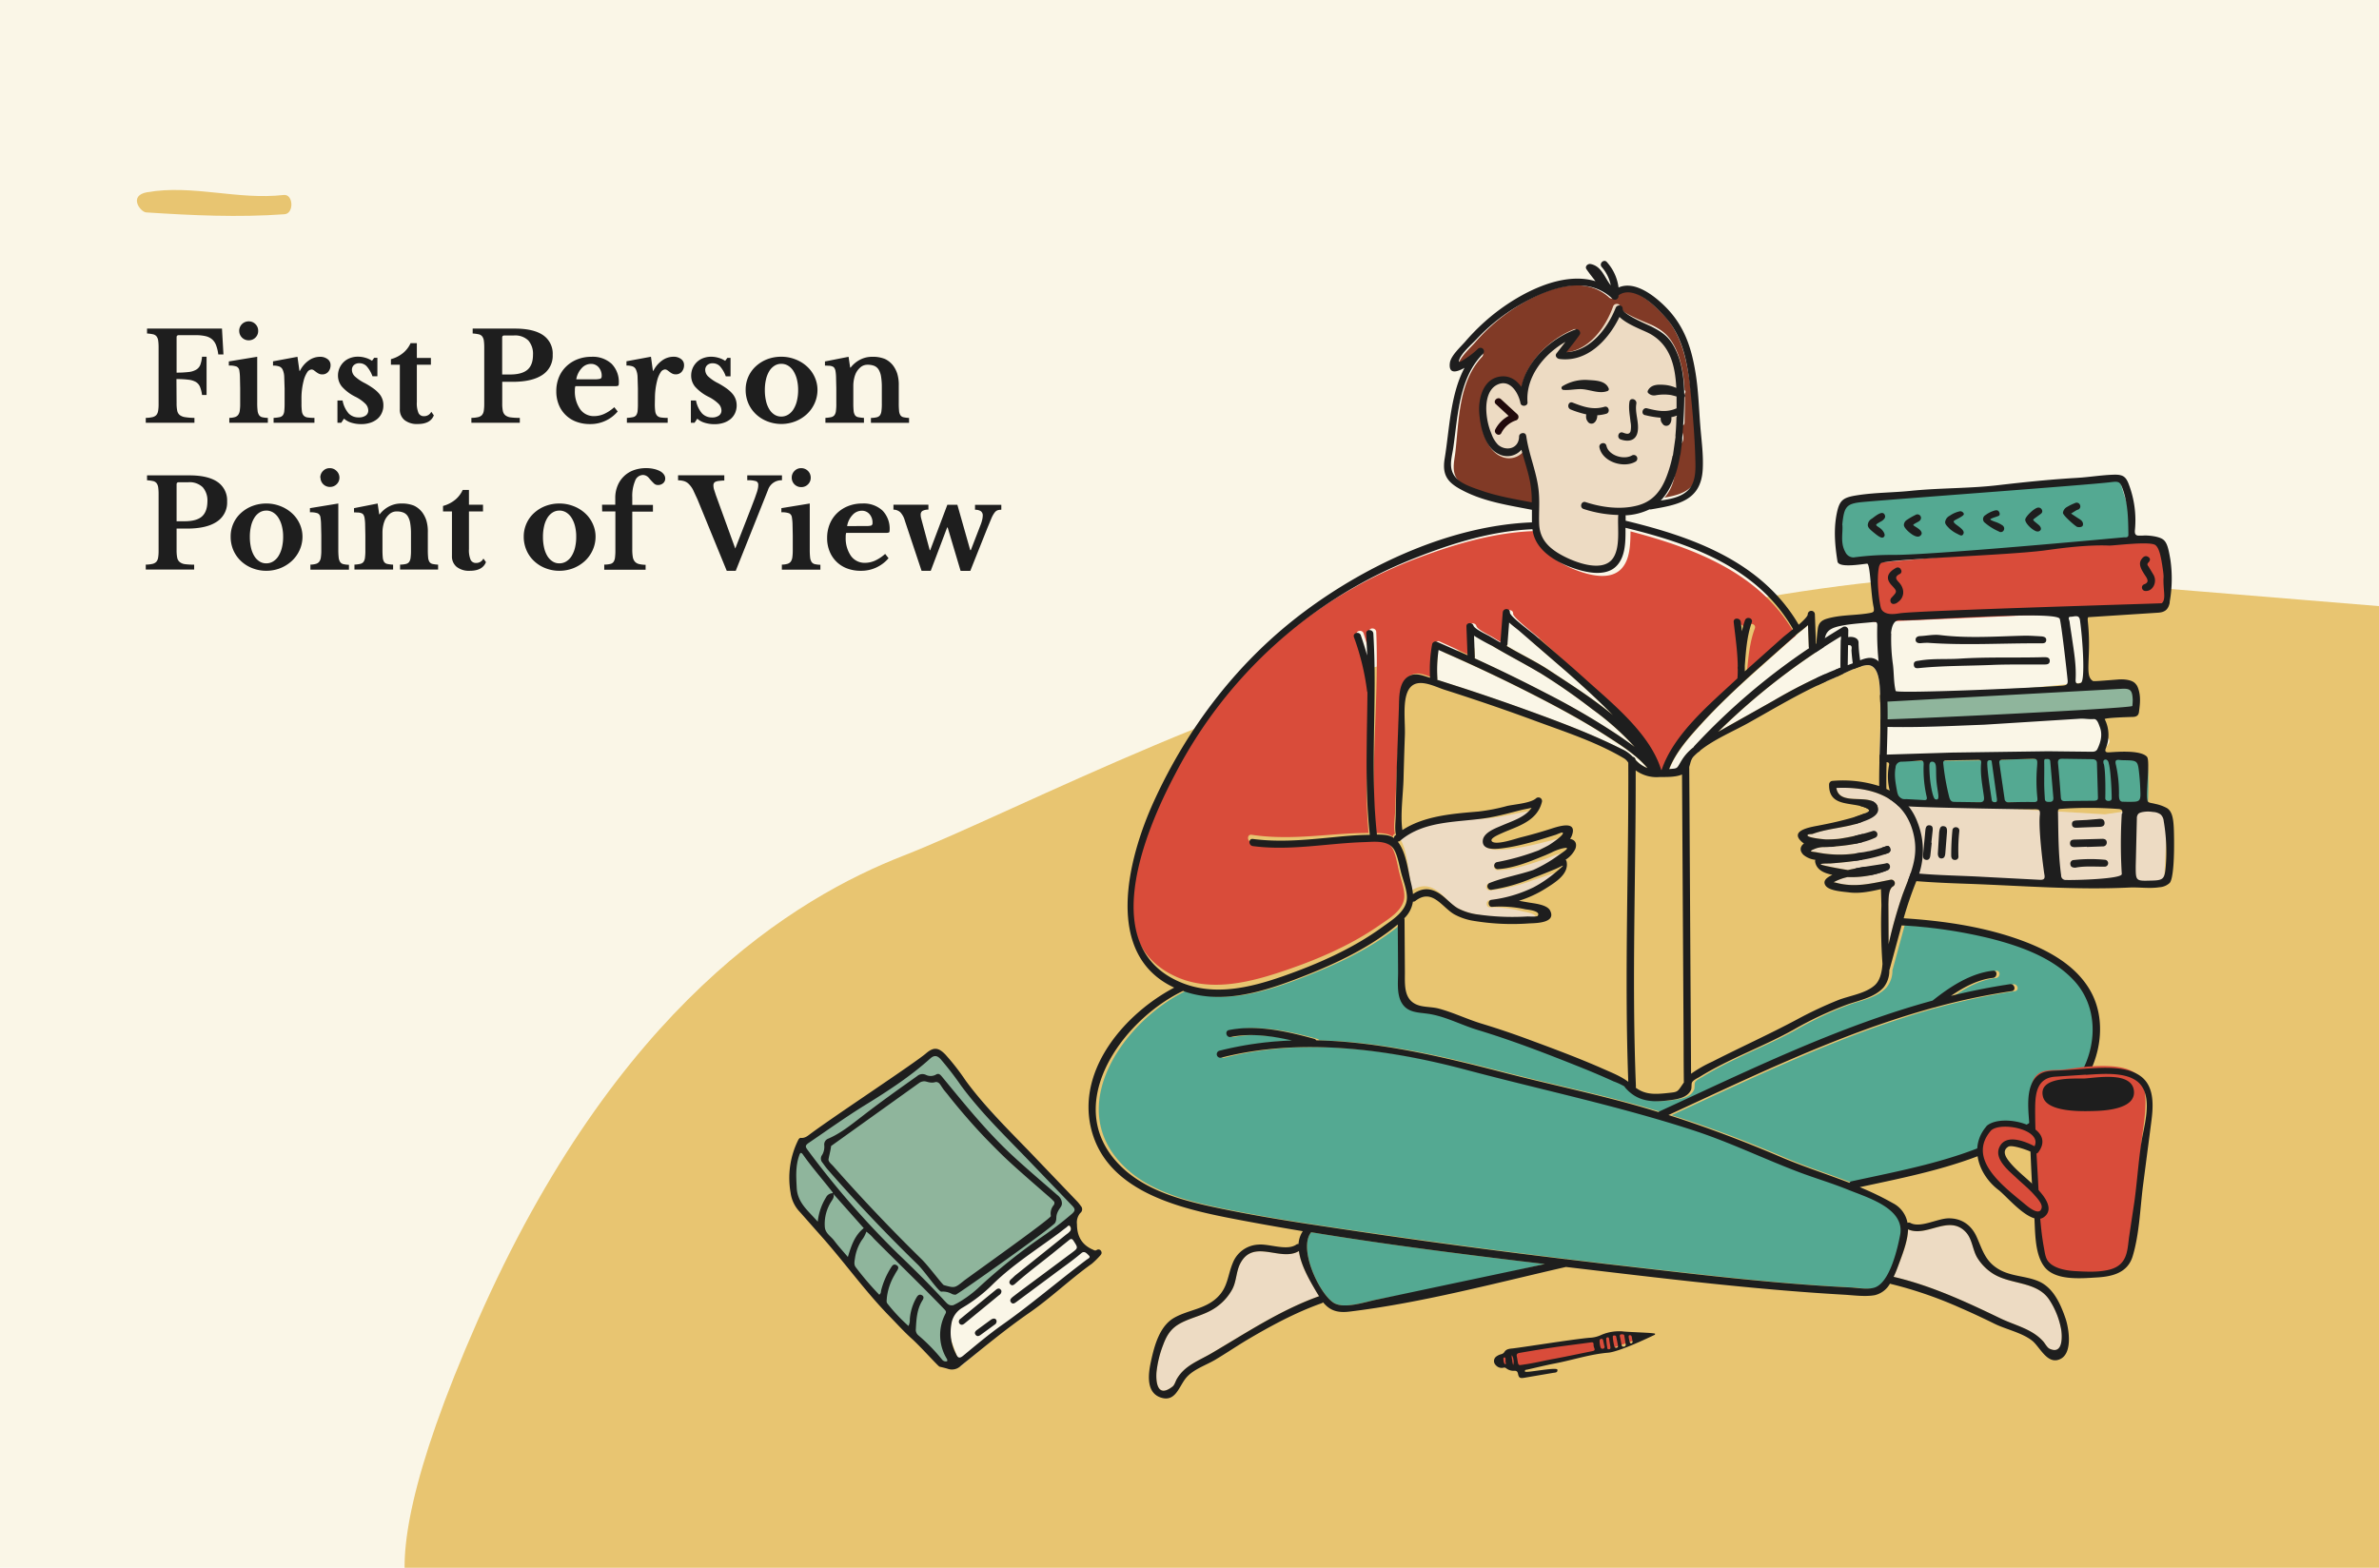 <svg xmlns="http://www.w3.org/2000/svg" viewBox="0 0 792 522"><style>.L{fill:#faf6e7}.M{fill:#1e1e1e}.N{fill:#e8c571}.O{fill:#eddbc3}.P{fill:#d94c3a}.Q{fill:#54a992}</style><defs><clipPath id="A"><path d="M119.59 179H793v343.01H119.59z" fill="none"/></clipPath></defs><path d="M0 0h792v522H0z" class="L"/><path d="M94.45 64.92C79.12 66.67 64.12 61.37 49 64c-6.34 1.11-2.3 6.59-.34 6.72 15.34 1 30.73 1.73 46.07.61 3.21-.21 2.95-6.78-.28-6.41" class="N"/><path d="M58.79 134.21a13 13 0 0 0 .2 2.51 2.5 2.5 0 0 0 .84 1.47 3.9 3.9 0 0 0 1.79.71 20 20 0 0 0 3.11.24v1.63h-16.2v-1.63a10.4 10.4 0 0 0 2.19-.24 2.6 2.6 0 0 0 1.31-.69 2.75 2.75 0 0 0 .61-1.39 13.3 13.3 0 0 0 .16-2.32v-18.81a16 16 0 0 0-.14-2.31 3 3 0 0 0-.55-1.38 2 2 0 0 0-1.16-.69 13 13 0 0 0-2-.27v-1.63H73.9l.49 8.6h-1.72a13.4 13.4 0 0 0-.71-3 4.9 4.9 0 0 0-1.32-2 5.1 5.1 0 0 0-2.2-1.08 14 14 0 0 0-3.3-.33h-5.62c-.49 0-.73.24-.73.7v11.77a32 32 0 0 0 4.05-.21 6.1 6.1 0 0 0 2.5-.79 3.27 3.27 0 0 0 1.35-1.61 10.2 10.2 0 0 0 .57-2.69h1.51v12.75h-1.51a11 11 0 0 0-.69-2.75 3.4 3.4 0 0 0-1.37-1.59 6.3 6.3 0 0 0-2.46-.75 30 30 0 0 0-4-.21zm26.84-.12a22 22 0 0 0 .12 2.61 3.35 3.35 0 0 0 .49 1.51 1.76 1.76 0 0 0 1.05.71 8.7 8.7 0 0 0 1.88.22v1.63H76.34v-1.63a6.8 6.8 0 0 0 1.85-.26 2.14 2.14 0 0 0 1.1-.74 3 3 0 0 0 .53-1.42 15 15 0 0 0 .14-2.34v-5l-.08-3.89a16 16 0 0 0-.2-2.1 1.72 1.72 0 0 0-.92-1.34 6.9 6.9 0 0 0-2.58-.33v-1.38l9.45-1.55zm-6-23.94a3.14 3.14 0 0 1 3.14-3.15 3.1 3.1 0 0 1 2.27.92 3.06 3.06 0 0 1 .91 2.26 3 3 0 0 1-.91 2.22 3.1 3.1 0 0 1-2.27.91 3.12 3.12 0 0 1-3.13-3.13zm20.74 24.31a18 18 0 0 0 .14 2.5 2.6 2.6 0 0 0 .59 1.41 2.14 2.14 0 0 0 1.3.63 14 14 0 0 0 2.28.14v1.63h-13.6v-1.63a13 13 0 0 0 2-.24 1.85 1.85 0 0 0 1.1-.65 2.86 2.86 0 0 0 .46-1.41 22 22 0 0 0 .11-2.46v-5l-.13-4a6.3 6.3 0 0 0-.53-2.32 2 2 0 0 0-1.2-1.06 6 6 0 0 0-2-.27v-1.42l8.14-1.51.66 4.68h.16a9.26 9.26 0 0 1 2.89-3.42 6.47 6.47 0 0 1 3.79-1.26 4 4 0 0 1 2.52.77 2.41 2.41 0 0 1 1 2 3.32 3.32 0 0 1-.75 2.2 2.55 2.55 0 0 1-2.06.89 2.5 2.5 0 0 1-1.1-.24 5 5 0 0 1-.88-.55l-.77-.57a1.37 1.37 0 0 0-.79-.27 1.88 1.88 0 0 0-1.47 1 9 9 0 0 0-1.14 2.73 23.5 23.5 0 0 0-.73 5.78zm13.23 6.31h-1.26v-7.41h1.71a9.14 9.14 0 0 0 2 4.28 4.5 4.5 0 0 0 3.38 1.34 3.83 3.83 0 0 0 2.34-.63 2 2 0 0 0 .83-1.73 3.24 3.24 0 0 0-1-2.22 12.8 12.8 0 0 0-3.29-2.3 14.7 14.7 0 0 1-4.44-3.32 5.73 5.73 0 0 1-1.35-3.73 6.1 6.1 0 0 1 .51-2.5 6.2 6.2 0 0 1 1.39-2 6 6 0 0 1 2.1-1.32 7.3 7.3 0 0 1 2.64-.47 8.7 8.7 0 0 1 2.51.37 7.7 7.7 0 0 1 2.18 1l.73-1h1.06v6.15H124a10.4 10.4 0 0 0-1.94-3.34 3.25 3.25 0 0 0-2.42-1 2.58 2.58 0 0 0-1.81.61 2.09 2.09 0 0 0-.67 1.63 3.08 3.08 0 0 0 1 2.16 14.2 14.2 0 0 0 3.32 2.24 25 25 0 0 1 2.81 1.75 10.7 10.7 0 0 1 1.92 1.73 5.73 5.73 0 0 1 1.42 3.89 5.9 5.9 0 0 1-.53 2.56 5.5 5.5 0 0 1-1.5 2 7.2 7.2 0 0 1-2.34 1.26 9.7 9.7 0 0 1-3 .45 11 11 0 0 1-3.26-.47 6.5 6.5 0 0 1-2.48-1.36zm16.54-19.34v-1.84a10.8 10.8 0 0 0 4.09-2.09 9.1 9.1 0 0 0 2.46-3.24h2.08v4.93h4.68v2.24h-4.68v12.5a8.3 8.3 0 0 0 .55 3.58 1.91 1.91 0 0 0 1.85 1.06 2.62 2.62 0 0 0 2.41-1.46l.85 1.18q-1.14 2.9-5.37 2.89a6.63 6.63 0 0 1-4.38-1.3 4.49 4.49 0 0 1-1.57-3.67v-14.78zm53.86-3.3a7.57 7.57 0 0 1-3.43 6.7q-3.42 2.3-9.93 2.3h-3.44v7.17a12 12 0 0 0 .2 2.5 2.55 2.55 0 0 0 .85 1.49 3.7 3.7 0 0 0 1.8.69 22 22 0 0 0 3 .16v1.63h-16.12v-1.63a10.4 10.4 0 0 0 2.2-.24 2.6 2.6 0 0 0 1.31-.69 2.84 2.84 0 0 0 .61-1.39 14.4 14.4 0 0 0 .16-2.32v-18.81a16 16 0 0 0-.14-2.31 3 3 0 0 0-.55-1.38 2 2 0 0 0-1.16-.69 13 13 0 0 0-2-.27v-1.63h14.09c4.13 0 7.25.74 9.37 2.2a7.42 7.42 0 0 1 3.18 6.52m-16.82 6.56h2.64c2.64 0 4.56-.53 5.79-1.59s1.83-2.73 1.83-5a6.72 6.72 0 0 0-1.55-4.73 6.33 6.33 0 0 0-4.85-1.67h-3.13c-.49 0-.73.24-.73.7zM205.64 137a11.82 11.82 0 0 1-9.24 4.2 12.7 12.7 0 0 1-4.59-.8 10 10 0 0 1-5.8-5.68 11.7 11.7 0 0 1-.81-4.44 12.1 12.1 0 0 1 .85-4.62 10.5 10.5 0 0 1 2.43-3.62 11.2 11.2 0 0 1 3.7-2.38 12.6 12.6 0 0 1 4.7-.86 9.25 9.25 0 0 1 6.72 2.32 8.62 8.62 0 0 1 2.41 6.52c0 .43-.07.7-.21.79a2.5 2.5 0 0 1-1.14.14h-13.11a3.8 3.8 0 0 0-.16 1.35 10.3 10.3 0 0 0 1.73 6.31 5.54 5.54 0 0 0 4.7 2.32 8.2 8.2 0 0 0 3.4-.77 13.2 13.2 0 0 0 3.28-2.2zm-7.9-10.71a7.4 7.4 0 0 0 2.1-.18c.31-.12.47-.41.47-.88a4.23 4.23 0 0 0-1-2.93 3.31 3.31 0 0 0-2.57-1.14 4.15 4.15 0 0 0-3.11 1.45 7.1 7.1 0 0 0-1.78 3.68zm20.26 8.17a18 18 0 0 0 .14 2.5 2.74 2.74 0 0 0 .59 1.41 2.17 2.17 0 0 0 1.27.63 14 14 0 0 0 2.28.14v1.63H208.7v-1.63a13 13 0 0 0 2-.24 1.82 1.82 0 0 0 1.1-.65 3 3 0 0 0 .47-1.41 23 23 0 0 0 .1-2.46v-5l-.12-4a6.5 6.5 0 0 0-.53-2.32 2 2 0 0 0-1.16-1.08 6 6 0 0 0-2-.27v-1.42l8.15-1.51.65 4.68h.16a9.35 9.35 0 0 1 2.89-3.42 6.5 6.5 0 0 1 3.79-1.26 4 4 0 0 1 2.53.77 2.4 2.4 0 0 1 1 2 3.32 3.32 0 0 1-.75 2.2 2.53 2.53 0 0 1-2.06.89 2.5 2.5 0 0 1-1.1-.24 5.4 5.4 0 0 1-.87-.55q-.39-.3-.78-.57a1.35 1.35 0 0 0-.79-.27 1.89 1.89 0 0 0-1.47 1 9 9 0 0 0-1.14 2.73 25 25 0 0 0-.53 2.75 24 24 0 0 0-.2 3zm13.22 6.31H230v-7.41h1.71a9.14 9.14 0 0 0 2 4.28A4.5 4.5 0 0 0 237 139a3.83 3.83 0 0 0 2.34-.63 2 2 0 0 0 .84-1.73 3.24 3.24 0 0 0-1-2.22 13.1 13.1 0 0 0-3.3-2.3 14.9 14.9 0 0 1-4.44-3.32 5.72 5.72 0 0 1-1.34-3.73 6.3 6.3 0 0 1 .5-2.5 6.4 6.4 0 0 1 1.39-2 6 6 0 0 1 2.1-1.32 7.3 7.3 0 0 1 2.64-.47 8.6 8.6 0 0 1 2.51.37 7.5 7.5 0 0 1 2.18 1l.73-1h1.06v6.15h-1.59a10.4 10.4 0 0 0-1.93-3.34 3.3 3.3 0 0 0-2.43-1 2.58 2.58 0 0 0-1.81.61 2.09 2.09 0 0 0-.67 1.63 3.05 3.05 0 0 0 1 2.16 13.8 13.8 0 0 0 3.32 2.24 27 27 0 0 1 2.81 1.75 11 11 0 0 1 1.91 1.73 6 6 0 0 1 1.08 1.83 6.35 6.35 0 0 1-.18 4.62 5.7 5.7 0 0 1-1.51 2 7.1 7.1 0 0 1-2.34 1.26 9.7 9.7 0 0 1-3 .45 11 11 0 0 1-3.25-.47 6.5 6.5 0 0 1-2.49-1.36zm28.87-21.99a12.7 12.7 0 0 1 4.62.84 12.2 12.2 0 0 1 3.83 2.3 10.7 10.7 0 0 1 2.61 3.48 10.25 10.25 0 0 1 1 4.42 10.9 10.9 0 0 1-1 4.56 11.1 11.1 0 0 1-2.61 3.58 12.2 12.2 0 0 1-3.83 2.36 12.82 12.82 0 0 1-9.18 0 11.6 11.6 0 0 1-3.79-2.34 10.9 10.9 0 0 1-2.57-3.6 11.2 11.2 0 0 1-.93-4.58 10.48 10.48 0 0 1 3.5-7.94 12 12 0 0 1 3.79-2.29 12.9 12.9 0 0 1 4.56-.79m0 2.36a4.16 4.16 0 0 0-2.24.63 5.5 5.5 0 0 0-1.73 1.77 9.3 9.3 0 0 0-1.1 2.75 15.2 15.2 0 0 0-.39 3.57 15.7 15.7 0 0 0 .39 3.66 9.1 9.1 0 0 0 1.1 2.77 5.4 5.4 0 0 0 1.71 1.77 4.14 4.14 0 0 0 2.26.64 4.35 4.35 0 0 0 2.3-.64 5.5 5.5 0 0 0 1.77-1.79 9.4 9.4 0 0 0 1.14-2.79 15 15 0 0 0 .41-3.62 14.4 14.4 0 0 0-.41-3.55 9.5 9.5 0 0 0-1.14-2.74 5.54 5.54 0 0 0-1.77-1.8 4.35 4.35 0 0 0-2.3-.63m23.99 12.99a26 26 0 0 0 .1 2.63 3.3 3.3 0 0 0 .45 1.47 1.66 1.66 0 0 0 1.06.67 12 12 0 0 0 1.93.24v1.63h-12.83v-1.63a12 12 0 0 0 1.9-.24 1.94 1.94 0 0 0 1.1-.65 2.9 2.9 0 0 0 .5-1.39 17 17 0 0 0 .13-2.44v-5.09l-.09-3.89a14 14 0 0 0-.2-2 3 3 0 0 0-.33-.87 1.28 1.28 0 0 0-.61-.53 3.3 3.3 0 0 0-1-.25c-.41 0-.93-.06-1.55-.06v-1.38l7.86-1.55.53 3.58h.16a9.5 9.5 0 0 1 3.18-2.64 8.64 8.64 0 0 1 4-.94 10.6 10.6 0 0 1 4.21.71 7.4 7.4 0 0 1 2.88 2.39 9.6 9.6 0 0 1 1.22 2.42 12.7 12.7 0 0 1 .53 4.09v5.74a26 26 0 0 0 .1 2.63 3.15 3.15 0 0 0 .45 1.47 1.64 1.64 0 0 0 1 .67 12 12 0 0 0 1.88.24v1.63h-12.7v-1.63a9 9 0 0 0 1.94-.22 1.93 1.93 0 0 0 1.08-.67 3.1 3.1 0 0 0 .48-1.41 17 17 0 0 0 .13-2.42v-5.54a21.4 21.4 0 0 0-.25-3.5 6.4 6.4 0 0 0-.79-2.3 3.17 3.17 0 0 0-1.45-1.27 5.8 5.8 0 0 0-2.24-.38 3.52 3.52 0 0 0-2.24.73 6.3 6.3 0 0 0-1.63 2 9 9 0 0 0-.63 1.89 11.2 11.2 0 0 0-.26 2.42zM75.61 167a7.57 7.57 0 0 1-3.42 6.7q-3.42 2.3-9.94 2.3h-3.46v7.17a13 13 0 0 0 .2 2.5 2.5 2.5 0 0 0 .86 1.49 3.6 3.6 0 0 0 1.79.69 22.5 22.5 0 0 0 3 .16v1.63H48.53V188a10.4 10.4 0 0 0 2.19-.24 2.6 2.6 0 0 0 1.31-.69 2.75 2.75 0 0 0 .61-1.39 13.3 13.3 0 0 0 .16-2.32v-18.8a16 16 0 0 0-.14-2.31 3 3 0 0 0-.55-1.38 2 2 0 0 0-1.16-.69 13 13 0 0 0-2-.27v-1.63h14.11c4.13 0 7.25.74 9.37 2.2a7.42 7.42 0 0 1 3.18 6.52m-16.82 6.56h2.64q4 0 5.79-1.59t1.83-5a6.72 6.72 0 0 0-1.55-4.73 6.3 6.3 0 0 0-4.84-1.67h-3.14c-.49 0-.73.24-.73.7zm29.85-5.91a12.7 12.7 0 0 1 4.62.84 12.2 12.2 0 0 1 3.83 2.3 10.7 10.7 0 0 1 2.61 3.48 10.3 10.3 0 0 1 1 4.42 10.9 10.9 0 0 1-1 4.56 11.1 11.1 0 0 1-2.61 3.58 12.4 12.4 0 0 1-3.83 2.37 12.7 12.7 0 0 1-4.62.85 12.5 12.5 0 0 1-4.56-.84 11.6 11.6 0 0 1-3.79-2.34 10.9 10.9 0 0 1-2.57-3.6 11.2 11.2 0 0 1-.93-4.58 10.48 10.48 0 0 1 3.5-7.94 12 12 0 0 1 3.79-2.29 12.9 12.9 0 0 1 4.56-.81m0 2.36a4.16 4.16 0 0 0-2.24.63 5.46 5.46 0 0 0-1.73 1.78 9.1 9.1 0 0 0-1.1 2.74 15.2 15.2 0 0 0-.39 3.57 15.7 15.7 0 0 0 .39 3.66 9.1 9.1 0 0 0 1.1 2.77 5.4 5.4 0 0 0 1.71 1.77 4.06 4.06 0 0 0 2.26.64 4.27 4.27 0 0 0 2.3-.64 5.4 5.4 0 0 0 1.77-1.79 9.4 9.4 0 0 0 1.14-2.79 15 15 0 0 0 .41-3.62 14.2 14.2 0 0 0-.41-3.54 9.4 9.4 0 0 0-1.14-2.75 5.54 5.54 0 0 0-1.77-1.8 4.35 4.35 0 0 0-2.3-.64zM112.63 183a22 22 0 0 0 .12 2.61 3.35 3.35 0 0 0 .49 1.51 1.76 1.76 0 0 0 1.06.71 8.5 8.5 0 0 0 1.87.22v1.63h-12.83V188a6.8 6.8 0 0 0 1.85-.26 2.08 2.08 0 0 0 1.1-.73 3.1 3.1 0 0 0 .53-1.43 15 15 0 0 0 .15-2.34v-5l-.09-3.89a16 16 0 0 0-.2-2.1 1.72 1.72 0 0 0-.92-1.34 6.9 6.9 0 0 0-2.58-.33v-1.38l9.45-1.55zm-6-23.94a3.07 3.07 0 0 1 .92-2.26 3 3 0 0 1 2.22-.92 3.1 3.1 0 0 1 2.26.92 3.06 3.06 0 0 1 .97 2.2 3 3 0 0 1-.91 2.22 3.1 3.1 0 0 1-2.26.91 3.12 3.12 0 0 1-3.14-3.13zm20.7 23.94a26 26 0 0 0 .1 2.63 3.3 3.3 0 0 0 .45 1.47 1.66 1.66 0 0 0 1.06.67 12 12 0 0 0 1.93.24v1.63H118V188a12 12 0 0 0 1.9-.24 1.94 1.94 0 0 0 1.1-.65 2.9 2.9 0 0 0 .5-1.39 17 17 0 0 0 .13-2.44v-5.08l-.08-3.89a15 15 0 0 0-.21-2 3.2 3.2 0 0 0-.32-.87 1.32 1.32 0 0 0-.61-.53 3.8 3.8 0 0 0-1-.25c-.41 0-.93-.06-1.55-.06v-1.4l7.86-1.55.53 3.58h.16a9.5 9.5 0 0 1 3.18-2.64 8.64 8.64 0 0 1 4-.94 10.7 10.7 0 0 1 4.22.71 7.45 7.45 0 0 1 2.87 2.39 9.6 9.6 0 0 1 1.22 2.42 12.7 12.7 0 0 1 .53 4.09V183a26 26 0 0 0 .1 2.63 3.3 3.3 0 0 0 .45 1.47 1.64 1.64 0 0 0 1 .67 11.5 11.5 0 0 0 1.87.24v1.63h-12.66V188a9 9 0 0 0 1.94-.22 1.93 1.93 0 0 0 1.08-.67 3.1 3.1 0 0 0 .48-1.41 17 17 0 0 0 .13-2.42v-5.54a20.4 20.4 0 0 0-.25-3.5 6.4 6.4 0 0 0-.79-2.3 3.1 3.1 0 0 0-1.45-1.26 5.6 5.6 0 0 0-2.24-.39 3.52 3.52 0 0 0-2.24.73 6.3 6.3 0 0 0-1.63 2 9 9 0 0 0-.63 1.89 11.2 11.2 0 0 0-.26 2.42zm20.16-12.7v-1.84a10.8 10.8 0 0 0 4.09-2.09 9.1 9.1 0 0 0 2.46-3.24h2.08v4.93h4.68v2.24h-4.68v12.5a8.3 8.3 0 0 0 .55 3.58 1.91 1.91 0 0 0 1.85 1.06 2.61 2.61 0 0 0 2.41-1.46l.85 1.18q-1.14 2.9-5.37 2.89a6.63 6.63 0 0 1-4.38-1.3 4.49 4.49 0 0 1-1.57-3.67V170.3zm38.73-2.65a12.8 12.8 0 0 1 4.62.84 12.2 12.2 0 0 1 3.83 2.3 10.7 10.7 0 0 1 2.6 3.48 10.14 10.14 0 0 1 1 4.42 10.8 10.8 0 0 1-1 4.56 11.1 11.1 0 0 1-2.6 3.58 12.4 12.4 0 0 1-3.83 2.37 12.8 12.8 0 0 1-4.62.85 12.5 12.5 0 0 1-4.57-.84 11.5 11.5 0 0 1-3.78-2.34 10.7 10.7 0 0 1-2.57-3.6 11.2 11.2 0 0 1-.94-4.58 10.6 10.6 0 0 1 .94-4.44 10.4 10.4 0 0 1 2.57-3.5 11.9 11.9 0 0 1 3.78-2.29 12.9 12.9 0 0 1 4.57-.81m0 2.36a4.14 4.14 0 0 0-2.24.63 5.6 5.6 0 0 0-1.74 1.78 9.1 9.1 0 0 0-1.09 2.74 15.2 15.2 0 0 0-.39 3.57 15.7 15.7 0 0 0 .39 3.66 9.1 9.1 0 0 0 1.09 2.77 5.5 5.5 0 0 0 1.72 1.77 4 4 0 0 0 2.26.64 4.3 4.3 0 0 0 2.3-.64 5.4 5.4 0 0 0 1.77-1.79 9.4 9.4 0 0 0 1.14-2.79 15 15 0 0 0 .4-3.62 14.2 14.2 0 0 0-.4-3.54 9.4 9.4 0 0 0-1.14-2.75 5.54 5.54 0 0 0-1.77-1.8 4.37 4.37 0 0 0-2.3-.64zm14.21-1.95h4.4v-2.28a10.5 10.5 0 0 1 .75-4 9.1 9.1 0 0 1 5.33-5.2 12 12 0 0 1 4.22-.71 11.2 11.2 0 0 1 2.54.27 8 8 0 0 1 2 .71 3.64 3.64 0 0 1 1.32 1.1 2.26 2.26 0 0 1 .47 1.38 2 2 0 0 1-.69 1.55 2.52 2.52 0 0 1-1.75.61 1.83 1.83 0 0 1-1.28-.49 18 18 0 0 1-1.65-1.79 3.1 3.1 0 0 0-1-.81 2.5 2.5 0 0 0-1.1-.25 2.87 2.87 0 0 0-2.57 2 13 13 0 0 0-.93 5.43v2.53h6.88v2.24h-6.88v12.58a14.5 14.5 0 0 0 .18 2.53 3.17 3.17 0 0 0 .69 1.55 2.7 2.7 0 0 0 1.37.79 9.7 9.7 0 0 0 2.2.26v1.63h-13.77V188a9.4 9.4 0 0 0 2-.22 1.82 1.82 0 0 0 1.09-.69 3.1 3.1 0 0 0 .49-1.43 18 18 0 0 0 .13-2.46v-12.9h-4.4zm44.35 14.58 5.29-13.56 1.24-3.26.72-2.08a11 11 0 0 0 .32-1.3 5 5 0 0 0 .08-.94 1.23 1.23 0 0 0-.73-1.28 8.8 8.8 0 0 0-2.93-.31v-1.63h11.56v1.63a4.7 4.7 0 0 0-4.68 3.3l-10.71 26.84h-3l-9.74-23.78-1.46-3.14a7.9 7.9 0 0 0-1.39-1.93 3.9 3.9 0 0 0-1.61-1 7 7 0 0 0-2-.27v-1.67h15.39V160c-.7 0-1.29.07-1.77.13a3.9 3.9 0 0 0-1.12.26 1.17 1.17 0 0 0-.57.49 1.54 1.54 0 0 0-.16.75 5.2 5.2 0 0 0 .2 1.35l.61 1.87zm24.8.36a22 22 0 0 0 .12 2.61 3.5 3.5 0 0 0 .49 1.51 1.8 1.8 0 0 0 1.06.71 8.5 8.5 0 0 0 1.87.22v1.63h-12.83V188a7 7 0 0 0 1.86-.26 2.17 2.17 0 0 0 1.1-.73 3.3 3.3 0 0 0 .53-1.43 16.5 16.5 0 0 0 .14-2.34v-5l-.08-3.89a17 17 0 0 0-.21-2.1 1.71 1.71 0 0 0-.91-1.34 6.9 6.9 0 0 0-2.59-.33v-1.38l9.45-1.55zm-6-23.94a3.07 3.07 0 0 1 .92-2.26 3 3 0 0 1 2.22-.92 3.14 3.14 0 0 1 3.18 3.18 3 3 0 0 1-.92 2.22 3.08 3.08 0 0 1-2.26.91 3.12 3.12 0 0 1-3.14-3.13m32.23 26.8a11.87 11.87 0 0 1-9.25 4.19 12.6 12.6 0 0 1-4.58-.79 10 10 0 0 1-5.8-5.69 11.5 11.5 0 0 1-.82-4.44 12.1 12.1 0 0 1 .86-4.62 10.6 10.6 0 0 1 2.42-3.62 11.2 11.2 0 0 1 3.71-2.38 12.5 12.5 0 0 1 4.7-.86 9.25 9.25 0 0 1 6.72 2.32 8.65 8.65 0 0 1 2.4 6.52c0 .43-.07.7-.2.79a2.6 2.6 0 0 1-1.14.14h-13.12a4 4 0 0 0-.16 1.35 10.36 10.36 0 0 0 1.73 6.31 5.56 5.56 0 0 0 4.72 2.32 8.2 8.2 0 0 0 3.4-.77 13.4 13.4 0 0 0 3.28-2.2zm-7.9-10.72A7.4 7.4 0 0 0 290 175a.82.82 0 0 0 .47-.87 4.24 4.24 0 0 0-1-2.94 3.29 3.29 0 0 0-2.56-1.14 4.2 4.2 0 0 0-3.12 1.45 7 7 0 0 0-1.77 3.68zm21.95 14.91h-3.06l-5.58-16.74a6.6 6.6 0 0 0-1.5-2.75 3.52 3.52 0 0 0-2.28-.87v-1.63h11.64v1.63a4 4 0 0 0-2 .43 1.46 1.46 0 0 0-.57 1.32 4.5 4.5 0 0 0 .12 1l.32 1.22 2.57 9.53h.16l5.7-15.11h3.34l4.28 15.09h.2l3.26-8.43A11.5 11.5 0 0 0 327 173a6.3 6.3 0 0 0 .17-1.32 1.68 1.68 0 0 0-.7-1.51 3.47 3.47 0 0 0-1.87-.44v-1.63h8.75v1.63a4 4 0 0 0-1.22.16 2.27 2.27 0 0 0-1 .77 9 9 0 0 0-1.06 1.88l-1.43 3.46-5.62 14.09h-3.22l-4.31-14.46h-.17z" class="M"/><g clip-path="url(#A)" class="N"><path d="M146.62 541.75s-33.79 2.89 12.39-102S264.61 299 300.94 284.84s124.76-61 185.3-68.42 130.09-28.76 192-23.95l117.15 9.62-3.38 332z"/></g><path d="m606.54 207-.87 22.62 35.9 2.88 52.88-5.33S694 204 693 203.9s-68.68 2.62-71.66 2.3-14.8.8-14.8.8" class="L"/><path d="M630.25 253.44s-1.53 4.86-.75 7a39 39 0 0 1 1.34 6.18s1.4-.67 4.68.09 79.57.3 79.57.3.92-16.1-1.65-15.49-45.12 1.2-46.54 1.47-36.65.45-36.65.45" class="Q"/><path d="M620.47 269.48s-2.31 2.76-2.42 3.76 1.26 16.23 1.26 16.23 45.84 4 46.83 4.07 54.33-.15 54.33-.15.73-16 .95-18-1.53-6.8-3.42-6.7-17.24 2.45-17.24 2.45l-59-3.52Z" class="O"/><path d="m613.72 240.34-.57 9.06 3.08 3.52 81.84-1c-.16-1.13 5.87-4.18 3.74-6.1s-3.46-8.1-3.46-8.1l-70.78 3.4c-1.99-.21-13.85-.78-13.85-.78" class="L"/><path d="m624.33 187.42-.56 19.7 96.46-4.29 2.64-12.3s-5.14-11.11-6.13-11.22-92.41 8.11-92.41 8.11" class="P"/><path d="M615.44 167.34c-1.1.89-4 8.63-4 8.63l1.79 11.25 95.4-7.77c1 .1.86-7.95.08-10s-3-9.37-3-9.37l-90.2 6.32" class="Q"/><path d="m616.39 232.82-1.64 5.86 17.57 2.32 79.68-3.9s-.47-9.11-1.44-9.71-84 4.53-84 4.53Z" fill="#8fb59c"/><path d="M700.67 239.42a11.62 11.62 0 0 1 .38 9.75c-.39 1.09 0 1.39 1.07 1.33 2.35-.13 10.41-.88 12.62 1.46 1.27 1.36-.75 14 .39 15 .49.43 1 .34 2.48.73a13.2 13.2 0 0 1 3.87 1.42c1.76 1.2 2.15 3.7 2.25 7.93.21 8.26-.2 15.63-1.42 16.95a5.46 5.46 0 0 1-3.43 1.43c-3.36.51-6.73-.06-10.07.1-18.14.87-36.22-.65-54.31-1.27-10.94-.37-21.88-.94-32.69-2.86-3.71-.66-4.37-1.43-4.25-5.22.12-4.4-.17-8.8 0-13.2a6.55 6.55 0 0 1 1.12-3.66 6.9 6.9 0 0 1 3.29-2.47 23 23 0 0 1 6.05-.75 1.53 1.53 0 0 0 1.33-.46 1.48 1.48 0 0 0 .06-1.33 19.2 19.2 0 0 1-.55-9.4c.3-1.28-.6-1.07-1.39-1.15-3.24 0-6.49 0-9.72-.19s-4-1-4.49-4.2.43-13.25.5-15c0-.55-.82-.5-1.32-.54-1.55-.17-3.1-.22-4.64-.4a2.66 2.66 0 0 1-2.61-2.64c-.6-7.17-1-14.34 0-21.51.27-1.88 1.22-2.75 3.16-3.31 4.6-1.31 9.34-1 14-1.82 1.48-.26 1.73-.48 1.37-2.15-.92-4.26-1.07-14.45-2.15-14.31-2 .2-9.5 1.51-9.85-.74-.81-5.11-1.29-10.29-.34-15.46.93-4.93 2-5.82 6.94-6.58 5.9-.92 11.87-.86 17.8-1.47 9.78-1 19.67-.75 29.38-1.92 8.62-1 17.24-1.89 25.89-2.39 4-.23 8.14-.93 12.18-1.06 3.13-.1 4.2.53 5.24 3.49a33.5 33.5 0 0 1 1.94 14.88c-.16 1.53.3 2 1.69 1.91.52 0 1 0 1.55-.05 1.4 0 4.39.25 5.91 1.19s2 3 2.67 7a44.1 44.1 0 0 1-.25 13.9v.31c-.45 2.2-1.53 3.15-3.8 3.31l-23.29 1.5c-.29.29-.21.92-.13 1.74 1.23 11.94-1.31 17.81 1.7 19.52.23.13 3-.09 8.59-.53 0 0 3.66-.29 5.26 1.14a4.2 4.2 0 0 1 .77.92 4.4 4.4 0 0 1 .34.73c1 2.68.7 5.34.32 8.08-.13 1.19-.94 1.58-2 1.61-2.73.07-8.95.29-9.41.71m-74.54-51.81a2.5 2.5 0 0 0-.6 1.17c-.92 4.58.18 11.25.18 11.25.37 2.31.53 2.82 1 3.33 1.58 1.64 4.59 1 5.78.84 5.24-.89 87-3.27 87.15-3.34 1.08-.77.89-2.66.78-4.18-.42-5.37.11-3.45-.3-6.54-.7-5.18-1.36-7.71-2.55-8.64-1.77-1.39-14 .22-15.44.15-7.91-.33-17.6 1.11-21.29 1.6-12.51 1.7-53.5 2.86-54.78 4.35zm-12.78-12.84c.24 2.63-.78 5.95 1 9.07a3 3 0 0 0 2.75 1.76 97 97 0 0 1 13-.84c12.38.13 72.33-5.42 77-5.85.55 0 1.48.16 1.47-.85-.06-5-.1-10.07-1.79-14.94-.94-2.69-1.23-2.94-4.08-2.57-7.07.89-69.64 5.46-82.19 6.57-5.85.52-6.56 1.35-7.2 7.63zm16.27 36.15a61 61 0 0 0 .58 10.47c.35 2.88.21 5.81.89 8.67.23 1 49.42-1.14 55.78-1.79 1.13-.12 1.58-.49 1.48-1.69-.17-2-2.2-20-2.68-20.62-2.19-2.75-49.07.92-53.12.54-.33 0-2.61-.39-3 4.41zm3.48 79.31c8.86 1.23 17.8 1.21 26.72 1.71l19.19 1c1.42.08 1.86-.34 1.6-1.73s-2-14.51-1.55-19.67c.22-2-.25-2.1-1.89-2.08-3 .06-34.24-.51-41.29-.93-2.45-.14-4.92 0-7.38-.15a11.15 11.15 0 0 0-5.76.79 4.75 4.75 0 0 0-2.11 1.78 4.3 4.3 0 0 0-.57 2.26 125 125 0 0 1-.13 13c-.06 1.81.66 2.61 2.36 2.8l10.71 1.2zm-12-38.91v-.07c1 .05 1.95.15 2.92.13l25.8-.8 32-.44 14.36.16c.85 0 1.69 0 2.12-1 1.13-2.36 1.71-4.85.72-7.32-.4-1.05-.86-2.66-2-2.56-1.55.13-3-.2-4.51-.12l-31.95 2c-13.72.52-27.43 1.29-41.15.35-4.2-.29-4.39-.12-4.21 4.15a2.3 2.3 0 0 0 0 .38c.28 4.66.28 4.66 4.83 5zm2.52-11.72c6.1.18 86.21-3.73 86.27-4.54a19 19 0 0 0 .12-2.13c-.16-3.11-.72-3.77-3.8-3.58l-87.84 4.81c-1.2 0-2.1 0-2 1.54.14 1.37-.59 3.16 1.81 3.34 1.72.1 3.52.35 5.33.54zm82.89 31.32c.19-1.11-.18-1.48-1.28-1.56a133.5 133.5 0 0 0-19-.05c-.62.05-1.12 0-1.1.89.14 7.06.08 14.21 1.05 21.24a1.48 1.48 0 0 0 1.39 1.56 1.7 1.7 0 0 0 .32 0c3.3.1 18.68-.36 18.48-2a164 164 0 0 1 0-20.06zm-99.15-56.18c-.67 4.31.1 9 .64 13.68.25 2.29 1.09 2.88 3.39 3a130 130 0 0 0 14.36.07c1-.07 1.51-.23 1.22-1.48a91 91 0 0 1-2-21.77c0-1-.29-1.23-1.18-1.13-3.15.33-6.33.5-9.45 1-5.42.89-6.99 1.98-6.97 6.63zM721 288.58a60.5 60.5 0 0 0-.68-15.26 3.42 3.42 0 0 0-1-2.12 4.66 4.66 0 0 0-2.57-.84 9.7 9.7 0 0 0-3-.05c-1.43.2-1.79.57-1.89.69a2.18 2.18 0 0 0-.47 1.47l-.38 16c0 4.89.07 4.88 5 4.74 4.19-.07 4.61-.47 4.99-4.63m-22.56-23-.34-11.39c0-1.17-.75-1.4-1.66-1.41l-9.9-.14c-1 0-1.51.3-1.4 1.47.37 3.79.66 7.61.94 11.41.07.88.4 1.25 1.33 1.23 3.22-.09 6.47-.12 9.7-.13.81-.05 1.41-.2 1.31-1.08zM650.56 267l8.22.11c1.47.06 1.89-.41 1.69-1.9-.49-3.7-1.27-7.41-.92-11.16.11-1-.38-1.05-1.12-1.05l-10.49.18c-.65 0-1.11.18-1 1a77 77 0 0 0 2 11.28c.22.75.57 1.59 1.64 1.52zm27.6-11.69c.19-2.72.19-2.73-2.54-2.64l-8.72.28c-.78 0-1.44.09-1.28 1.15l1.73 11.88a1.17 1.17 0 0 0 1.19 1.15h.1c2.85-.06 5.68-.14 8.52-.08 1.15 0 1.2-.5 1.1-1.44a55.3 55.3 0 0 1-.1-10.29zm-43.54 10.76 5.67.31c.81.09 1.41 0 1.12-1.12a40.4 40.4 0 0 1-1-10.79c0-1-.26-1.29-1.2-1.22-2 .14-4 .31-6 .36a2 2 0 0 0-2.15 1.83.15.15 0 0 1 0 .07c-.51 2.68 0 5.24.48 7.87.36 1.95 1.15 2.87 3.08 2.69m72.45.89c1.23 0 2 .05 2.79 0 2.3 0 2.76-.44 2.72-2.72-.06-2.13-.17-4.28-.39-6.39-.5-4.64-.5-4.63-5.06-4.73a13 13 0 0 1-1.55-.09c-1.19-.13-1.47.29-1.21 1.43a42 42 0 0 1 1.06 10.17c0 1.69.34 2.47 1.64 2.3zm-14.63-60.51c-.28-1.93-1.89-1.1-3-1.1-1.25 0-.53 1-.45 1.64.23 1.79.53 3.57.79 5.36.67 4.61 1.48 9.21 1.22 13.89-.08 1.51.61 1.54 1.73 1.14 1.57-.57.59-14.99-.29-20.93m-8.83 59.4-1.05-12.34c-.09-1-.93-.74-1.48-.77s-.54.41-.54.89c.05 2.39 0 4.77 0 7.16 0 1.74.12 3.48.22 5.22.05 1 .81 1 1.56 1s1.28-.27 1.26-1.19zM642.8 253.7c-.49.29-.48 1.09-.48 1.46 0 5.54 1.2 10.7 1.9 10.93a1.05 1.05 0 0 0 .74.08c.84-.44 0-2.7-.31-6.43-.24-3.42.2-5.43-.85-6a1.17 1.17 0 0 0-1-.04m57.59.65c.67 2.56.51 10.63.49 11.29a1.05 1.05 0 0 0 .19.73 1.13 1.13 0 0 0 .89.3 1.1 1.1 0 0 0 .87-.29.85.85 0 0 0 .18-.55c0-2.72-.35-9.64-1-11.76a1.55 1.55 0 0 0-.64-1.07.84.84 0 0 0-.92.08c-.37.36-.16 1-.11 1.26zm-35.56 11.83q-.86-6.24-1.74-12.47a.69.69 0 0 0-.28-.58 2.1 2.1 0 0 0-.79.06 1 1 0 0 0-.32.27c-.56.79 1.28 12.07 1.37 12.84a.85.85 0 0 0 .23.54 1.17 1.17 0 0 0 .88.25c.57 0 .72-.36.62-.92zm-34.44-65.08a1 1 0 0 1-1-.77 1.37 1.37 0 0 1 .4-1.4c1.85-2 1.87-2-.07-4.1-2.42-2.62-.78-4.49 1.4-5.69a1.18 1.18 0 0 1 1.64.33v.08a1 1 0 0 1-.44 1.63c-1.77.95-1 1.79-.05 2.82 2 2.23 1.7 5.05-.5 6.54a2.26 2.26 0 0 1-1.38.56m83.95-4.33a1.14 1.14 0 0 1-1.19-.8 1.1 1.1 0 0 1 .66-1.41c1.59-.58 1.25-1.53.58-2.59a23 23 0 0 1-1.33-2.15c-.59-1.19-1-2.44-.09-3.67.53-.75 1.23-1.26 2.1-.78s.87 1.21.17 1.92-.11 1.06.16 1.55l1.59 2.66c1.26 2.39-.34 5.39-2.65 5.27M689.49 171l2.23 1.48c.85.53 1.39.82 1.63 1.47a1.31 1.31 0 0 1 0 1.11c-.35.54-1.29.51-1.8.39s-4.82-3.86-4.77-4.7a2.54 2.54 0 0 1 1.33-1.93 16.6 16.6 0 0 1 2.61-1.28 1.21 1.21 0 0 1 1.66.41 3 3 0 0 1 .11.24 1.16 1.16 0 0 1-.67 1.5h-.1c-.72.31-1.36.78-2.23 1.31m-36.9-.78a1.38 1.38 0 0 1 1 .5.78.78 0 0 1 .2.44c0 .24-.19.6-2.19 1.63-.79.42-1.16.57-1.19.88s.62.82.61.83c1.77 1.3 2.67 2 2.72 2.78a1.1 1.1 0 0 1-.5.95c-.3.16-.67.05-1.62-.48A10.3 10.3 0 0 1 649 176c-.9-.93-1.45-1.45-1.44-2.17a2.74 2.74 0 0 1 1.53-2.11 9.2 9.2 0 0 1 3.5-1.5m-24.99 1.7a1.6 1.6 0 0 1-.2.67 3.27 3.27 0 0 1-1.34 1.1c-.95.56-1.42.85-1.44 1-.07.62 1.5.85 2.45 2.44.49.83.35 1.24.28 1.38a.92.92 0 0 1-.43.44c-.46.2-1.11-.06-2.34-1-1.85-1.48-2.77-2.21-2.77-3.17a2.54 2.54 0 0 1 1.33-2.06c1.16-.81 3.97-3.37 4.46-.8m35.01 1.01c0 .12.14.26 1.52.79a9.3 9.3 0 0 1 2.4 1.13 1.42 1.42 0 0 1 .66.84 1.28 1.28 0 0 1-.09.82 1.11 1.11 0 0 1-1.47.56l-.18-.11a18.4 18.4 0 0 1-4.6-2.86 1.52 1.52 0 0 1-.4-2.11 1.5 1.5 0 0 1 .56-.5 9.1 9.1 0 0 1 2.56-1.35c.77-.27 1.59-.5 2 .4a1.25 1.25 0 0 1 .12.89c-.13.34-.49.41-1.49.76-1.57.54-1.58.68-1.59.74m-23.08-.48a1.4 1.4 0 0 1-.17.6c-.2.36-.49.53-1.25.94s-1.15.64-1.15.79.25.3.93.73c1.29.8 1.6 1.24 1.74 1.57a1.1 1.1 0 0 1 .12.61 1.36 1.36 0 0 1-.71.86c-1.15.6-3.22-1-4.27-2.12s-.95-1.63-.93-1.8a2.08 2.08 0 0 1 1-1.53 22 22 0 0 1 2.83-1.63 1.19 1.19 0 0 1 1.86.98m34.7.55c.12-1.13 3.19-4 4.35-4a1.26 1.26 0 0 1 1.22.79 1 1 0 0 1-.29 1.22c-.12.13-2.6 1.85-2.62 2 0 .34.39.59 1.82 1.76a2.35 2.35 0 0 1 .6.73 1.3 1.3 0 0 1 .13.75 1.07 1.07 0 0 1-.85.7c-1.27.33-4.46-2.6-4.36-3.95m6.66 45.83c.79 0 1.48.27 1.5 1.17 0 1.19-.92 1.25-1.8 1.25-5.89.05-11.78-.09-17.66.16-7.89.32-15.78.23-23.66 1-.87.08-2 .37-2.13-1s1-1.3 1.86-1.45c4.43-.76 8.91-.37 13.36-.65 9.18-.6 18.37-.24 27.56-.48.32-.02.64-.01.97 0m-41.61-4.66c-.92 0-1.51-.32-1.55-1.11s.62-1.23 1.41-1.26c2.25-.09 4.51-.62 6.77-.34 9.44 1.15 18.87.41 28.32.2 1.8 0 3.61.13 5.42.23.84.09 1.66.34 1.56 1.32s-.91 1-1.77 1c-12.54-.09-25.1.73-37.64-.18a24 24 0 0 0-2.52.14m-3.41 65a11.56 11.56 0 0 1-2.32 6.2 3.39 3.39 0 0 1-5.82-.36c-2-3.56-2.5-7.31-.65-11.13.74-1.52 1.77-2.65 3.52-2.64a4.41 4.41 0 0 1 4 2.58 11.05 11.05 0 0 1 1.27 5.35m-7.43-2.1a9.58 9.58 0 0 0 1.12 6.16c.4.63.78 1 1.26 1.08a1.8 1.8 0 0 0 1.32-.5c1.25-1 1.4-2.87 1.43-3.87.12-1.17.29-4.3-1.58-5.66a2.22 2.22 0 0 0-2-.49c-.5.19-.75.69-1.06 1.31a6.4 6.4 0 0 0-.49 1.97m14.66 3.53-.46 4.24c-.09.82-.43 1.62-1.43 1.46s-1-.88-1-1.67l.77-8.13c.1-.87.27-1.8 1.41-1.71s1.09 1.08 1 1.93l-.42 3.87zm2.46-3.46c.2-1.26.37-2.19 1.52-2.05s1.14 1.13 1.1 2l-.57 7.15c-.1.92-.38 1.58-1.28 1.59s-1.22-.9-1.19-1.69zm4.44-.82a1.1 1.1 0 0 1 1.29-.87 1.08 1.08 0 0 1 1 1.17v.06a57 57 0 0 0-.3 8.49 1.06 1.06 0 0 1-1 1.15h-.11c-.9.05-1.27-.6-1.29-1.37a83 83 0 0 1 .41-8.63m44.71 5.61-4 .15c-.9 0-1.57-.32-1.57-1.3s.64-1.19 1.44-1.22l9.31-.26c.83 0 1.45.32 1.48 1.17a1.26 1.26 0 0 1-1.18 1.35H700l-5.24.19zm-3.81 6.97c-1.14 0-1.61-.4-1.65-1.18a1.19 1.19 0 0 1 1-1.36h.11a50 50 0 0 1 10.46-.08 1.15 1.15 0 0 1-.2 2.29c-3.39.01-6.75-.26-9.72.33m3.98-15.9 3.87-.33c1-.1 1.77.14 1.88 1.21s-.67 1.4-1.64 1.43q-3.79.12-7.57.29c-.9.05-1.6-.17-1.63-1.18s.66-1.17 1.43-1.24zm-78.71-44.75c-3.83-.41-4.35-.86-5-4.63a25.9 25.9 0 0 1 .06-8.51c.36-2.32 4.86-3.91 6.78-2.52a1.63 1.63 0 0 1 .73 1.32c0 3.64.81 7.19 1.1 10.8s-.14 3.93-3.67 3.54m-.22-2.46c1.4.48 1.66-.26 1.43-1.51a62 62 0 0 1-1-7.68c0-.68.45-1.88-1-1.79a1.83 1.83 0 0 0-2 1.67 2 2 0 0 0 0 .24 40 40 0 0 0 .31 7.16 1.85 1.85 0 0 0 2.22 1.86z" class="M"/><path d="M554.87 364c4-.43 3.35-.22 5.71-3.53q0-6.31-.08-12.64-.27-45-.53-89.93c-2.23 1-5.49.81-7.61.86a11.75 11.75 0 0 1-7.82-2.23c.09 35-1.35 70.14.08 105.16a1.1 1.1 0 0 1-.08.49c3.08 2.28 6.4 2.2 10.33 1.82" class="N"/><path d="M572.09 243.65c6.06-3.58 12.29-6.87 18.4-10.37a173 173 0 0 1 18.62-9.49l3.62-1.47q.07-5.22.17-10.44a222 222 0 0 0-40.9 31.85z" class="L"/><path d="M425.21 324c11.81-3.84 23.75-8.77 34-15.91 3.16-2.21 8.05-5 8.3-9.44.14-2.51-1.16-5.95-1.74-8.38s-1.16-6.48-2.56-8.34c-2.05-2.72-6.47-2.22-9.42-2.19-12.48.13-24.75 2.48-37.22.59-1.5-.23-1.42-2.61.09-2.38 8.52 1.29 16.95.73 25.5.06 4.47-.34 9-.68 13.45-.65-1.41-15.83-.29-31.65.15-47.48a1.2 1.2 0 0 1-.12-.43 81.5 81.5 0 0 0-4-18c-.46-1.47 1.86-2 2.32-.55.7 2.21 1.37 4.46 2 6.74a177 177 0 0 0-.17-7.29c-.07-1.53 2.31-1.43 2.38.09.95 22.32-2.09 44.63-.13 66.94 1.89 0 3.92.08 5.41 1.06a2 2 0 0 1 .24.18 1.06 1.06 0 0 1 .41-.85 4 4 0 0 0 .32-.24 1.1 1.1 0 0 1-.11-.35c-.34-2.08 0-4.42.12-6.52q.29-8 .68-16.08l1-18.7c.25-3.71-.15-10.05 4.46-11.43 2-.61 4.05.37 5.92 1l.23.08a46.5 46.5 0 0 1 .93-11.23 1.19 1.19 0 0 1 1.49-.77q5.13 2.31 10.19 4.75-.08-4.81-.17-9.61c0-1.4 2-1.47 2.35-.23s4.38 3.07 5.33 3.67l3.52 2.16q.48-5 1-10c.15-1.52 2.47-1.45 2.38.09-.08 1.24 7.05 6.68 8.41 7.89l16.14 14.64c8.83 8.3 21.12 18.44 24.69 30.55a2 2 0 0 1 .05.3h.12c4.2-11.74 16.14-21.3 25.07-29.32l.75-.66c.11-1.07.15-2.13.18-3.19a1 1 0 0 1 0-.4l.06-.61c0-4.87-.61-9.7-1.06-14.57-.14-1.53 2.24-1.42 2.38.08l.3 3.11a31 31 0 0 1 1.11-3.65c.54-1.43 2.81-.72 2.27.72-1.72 4.56-2.15 9.56-2.62 14.39v1.88l13-11.17c.56-.48 1.89-1.47 3.32-2.58-11.39-20.77-33.44-29.11-55.09-34.84-.06 4.36-.15 9.23-2.93 12.33-3.83 4.25-11.1 2.19-15.62.4-5.66-2.24-11.81-6.27-12.42-12.86-13.32.26-26.53 4.05-38.94 8.66a152.76 152.76 0 0 0-81.64 70.55c-10.53 19-27.5 57.57 1.06 69.54 10.55 4.38 22.29 1.87 32.88-1.55" class="P"/><path d="M537 238.12c-4.92-5-10.13-9.78-15.41-14.43l-15.52-13.41c-.75-.66-2.31-1.75-3.62-3l-.55 7.14a1.1 1.1 0 0 1-.28.66l2.2 1.24c4 2.25 8.15 4.32 12 6.84 6.72 4.5 14.37 9.32 21.18 14.96m29.52 2.88c-4.07 4.46-8.58 9.43-10.8 15.19 3.18-.27 2.32.05 4.42-3.31a16.3 16.3 0 0 1 3.74-4 1.2 1.2 0 0 1 .24-.37 217.3 217.3 0 0 1 38.19-32.59 1.5 1.5 0 0 1-.11-.45l-.26-7.3c-1.25 1.17-2.7 2.21-3.45 2.9l-14.79 13.17c-5.93 5.3-11.77 10.76-17.18 16.76" class="L"/><path d="M601 230.21c-6.4 3.27-12.63 7-18.91 10.47-4.89 2.74-11.32 5.43-16 9.13l-.31.33a1 1 0 0 1-.47.31c-.51.44-1 .89-1.46 1.36-1 1-1.09 2.33-1.51 3.53l.08 12.28q.26 45 .53 89.9a43 43 0 0 1 7-4l28.36-14.13A133 133 0 0 1 612 333c3.8-1.48 8.8-2.12 12-4.81 1.81-1.54 2.49-4.25 2.69-7.24a187 187 0 0 1-.36-19.25v-.54c0-1.69-.08-3.39-.14-5.09-3.53.8-7.11 1.55-10.68 1.09-1.85-.24-6.43-.47-7.7-2.17-1.1-1.48 0-2.68 2.22-3.67-2.59-.53-5.2-1.5-5.74-4.27a1.3 1.3 0 0 1 .06-.73 7.4 7.4 0 0 1-4-1.69c-1.32-1.35-1.12-2.79.21-3.76a4.4 4.4 0 0 1-.6-.43c-4.54-3.89 2.8-5 5.34-5.51 3.28-.63 6.56-1.32 9.79-2.21a43 43 0 0 0 4.45-1.4c1.68-.66 4.21-1.26 1.48-2.38-4.8-2-12.26-.1-12.1-7.74a1.22 1.22 0 0 1 1.21-1.17 39.6 39.6 0 0 1 15.47 1.72c-.1-9.61.69-19.21.33-28.83-.1-2.93.21-10.68-3.6-11.4-2.63-.51-9.88 3.45-12.06 4.37q-4.73 1.97-9.27 4.32" class="N"/><path d="m490.71 211.71.27 7.16a1.1 1.1 0 0 1-.06.37q12.07 5.53 23.86 11.65a239 239 0 0 1 24 14l5.41 3.85A89.7 89.7 0 0 0 530 236.08a202 202 0 0 0-17.49-12.14c-5.12-3.05-10.43-5.78-15.58-8.79a67 67 0 0 1-6.22-3.44" class="L"/><path d="m467.7 306.12.12 17.59c0 4.29-.5 9.64 5 11.09 2.08.56 4.31.44 6.42 1 4.83 1.34 9.4 3.58 14.21 5 5.47 1.66 10.87 3.52 16.23 5.5 8.05 3 16.14 6 24 9.46 3.1 1.36 6 2.5 8.51 4.38-1.37-35.38.13-70.84 0-106.24a4.14 4.14 0 0 0-1.5-1.5c-8.95-5.33-19.27-8.69-29-12.26q-10.46-3.85-21-7.38-4.8-1.6-9.63-3.14c-3.84-1.22-10.55-5.11-12.65 1.46-1.23 3.83-.46 9.65-.6 13.65q-.27 7.22-.44 14.43c-.13 5.22-1.13 12.21-.39 17.17 7.31-4.79 16.83-5.46 25.31-6.18a62.5 62.5 0 0 0 9.46-1.83c2.44-.58 7.73-.89 9.67-2.51a1.2 1.2 0 0 1 2 1.2c-.88 3.48-3.18 5.63-6.3 7.28-2.17 1.16-4.52 1.92-6.76 2.95-1.22.56-4.73 2-3.45 2.95 1.59 1.2 7.95-1.07 9.72-1.5 3.2-.79 6.36-1.72 9.51-2.7 2.33-.73 9.21-3.21 7.29 2.09a5 5 0 0 1-.62 1.18c1.63.27 2.41 1.46 1.76 3.3a8.74 8.74 0 0 1-3.27 3.65 1 1 0 0 1 .34.55c.92 4.18-3.79 7-6.86 8.95a37.8 37.8 0 0 1-9 4.16c1 .15 1.91.32 2.86.5 1.82.36 6.43.65 7.51 2.73 2.17 4.21-4.79 4.2-6.94 4.3a78.6 78.6 0 0 1-18.58-.86 19.8 19.8 0 0 1-6.44-2.2c-4.12-2.47-7.3-8.72-12.86-4.44a1.2 1.2 0 0 1-.84.26 9.7 9.7 0 0 1-2.77 5.47 1.1 1.1 0 0 1-.02.49" class="N"/><path d="M544.5 253a10.26 10.26 0 0 0 3.93 2.78c-3.67-4.37-8.94-7.67-13.59-10.68-7.21-4.66-14.77-8.79-22.39-12.73q-16.49-8.54-33.56-15.91a44.7 44.7 0 0 0-.4 9.47 1.1 1.1 0 0 1-.07.45l9 2.89q10.59 3.47 21.07 7.26c10.64 3.85 21.17 7.79 31.29 12.87a11.4 11.4 0 0 1 3.76 2.64 1.1 1.1 0 0 1 .96.96" class="L"/><path d="M664 312.52a159.5 159.5 0 0 0-29.9-4.44l-4 14.68a1 1 0 0 1-.09.18 8.9 8.9 0 0 1-1.85 5.71c-2.9 3.34-7.93 4.31-11.91 5.68a117.5 117.5 0 0 0-18.19 8.5c-10.14 5.62-21.28 9.54-31.13 15.64-.74.46-2.15 1.06-2.59 1.85-.29.51-.07 1.92-.37 2.57-1.06 2.27-3.65 2.88-5.9 3.23-5.89.88-11.12 1.06-15.42-3.4-.62-.64-.93-1.14-.77-1a22.3 22.3 0 0 0-3.67-1.71 227 227 0 0 0-12.16-5.16c-10.94-4.34-21.93-8.56-33.21-12-5.44-1.65-10.66-4.51-16.31-5.34-3.19-.47-6.61-.29-8.62-3.27s-1.42-7.26-1.44-10.59q-.06-7.95-.11-15.9c-10.1 8.36-22.38 13.87-34.56 18.46-11.4 4.29-24.18 7.92-36.22 3.95l-.72-.27-.1.06C374 340 353.36 369.19 375 389.12c8.49 7.81 20.57 10.84 31.57 13.15 10.16 2.13 20.4 3.84 30.66 5.41a1.4 1.4 0 0 1 .35.05l10.47 1.57q37.13 5.47 74.31 10a1.3 1.3 0 0 1 .5.06l13.11 1.56c26.86 3 53.85 6.44 80.85 7.77 2.39.12 5.87.8 8.21.08 5.1-1.55 7.69-12.8 8.6-17.54 1.69-8.84-10.88-12.45-17.37-15.08-5.3-2.15-10.77-3.75-16.12-5.77-11.91-4.5-23.25-10.05-35.39-14-24.94-8.12-50.5-13.46-75.8-20.19-26-6.9-55-10.78-81.34-4a1.19 1.19 0 0 1-.59-2.31 114 114 0 0 1 24.15-3.4c-6.72-1.55-13.78-2.5-20.39-1.18-1.5.3-2.09-2-.59-2.3 9.28-1.85 19.41.45 28.37 2.92a1.1 1.1 0 0 1 .68.5c21 .46 41.93 5.44 62.15 10.67 15.9 4.11 31.95 7.37 47.72 12l4.07 1.22a1 1 0 0 1 .35-.24c29.38-13.53 59.42-28.28 90.91-36.88 5.8-4.63 12.61-9.11 20.11-9.95 1.52-.18 1.46 2.21 0 2.38-5 .56-9.76 3.06-14 6 6.5-1.6 13-2.92 19.67-3.9 1.51-.22 2.11 2.09.6 2.31a217 217 0 0 0-25.34 5.37 1 1 0 0 1-.44.11c-30.64 8.39-59.89 22.61-88.52 35.82 12.74 4 25.07 8.69 37.43 14 7.48 3.2 15.26 5.66 22.84 8.59a1 1 0 0 1 .74-.53c16.52-3.59 32.91-6.58 48.37-13.71 10.32-4.76 21-11.15 27.17-21s6.65-23.18-1.49-32.06c-7.09-7.76-17.77-11.56-27.58-14.1" class="Q"/><path d="M432.42 416.56c-6.05 3.69-15.08-4.26-19.49 4.07-1.42 2.68-1.25 5.84-2.64 8.55a17.3 17.3 0 0 1-4.9 5.71c-2.51 1.91-5.32 2.87-8.24 3.92-5.45 2-8 3.56-9.93 9A35.2 35.2 0 0 0 385 457c-.13 1.92-.18 9 5.37 4.64.67-.52 1-1.77 1.42-2.51 2.67-4.55 7.22-6 11.64-8.62 11.68-6.87 22.86-14.34 35.72-18.94-.35-.53-.7-1.1-1.06-1.71-2.09-3.59-5.09-8.62-5.67-13.3" class="O"/><path d="M443.85 433.7c3.5 2.4 11.07-.36 14.88-1.06 18.62-3.41 37.11-7.56 55.57-11.76-26-3.07-52-6.35-77.79-10.59-4.32 5.24 2.4 20.02 7.34 23.41" class="Q"/><path d="M630.41 425.14C642.83 428 654.52 433.45 666 439c4.95 2.39 10.55 3.48 14.29 7.71.59.67 1.27 2 2.08 2.4 4.48 2.1 4.22-4 3.89-6.27a26.7 26.7 0 0 0-3.86-9.85c-4.3-6.73-13.53-4.92-19.62-9.39a16.4 16.4 0 0 1-4.57-4.95c-1.52-2.66-1.57-6.09-3.75-8.4-5.62-5.95-13 1.89-19.2-.89-.08 3.31-1.34 6.92-2.61 10.34-.65 1.57-1.33 3.56-2.24 5.44M513 111c-4 4-16 10-17 13s-7 13-6 17-2 10 3 12 16.23 5.43 17.62 7.21S512 176 512 176s-1.19 1.79.4 4.89S518 187 522 188a89 89 0 0 0 11 2c1 0 3.36.62 4.68-1.19S540 172 540 172s7.81-4.79 8.4-4.89S555 162 556 160s4.08-8.62 4-13.31 0-26.69 0-26.69a127 127 0 0 1-10.4-11.88C545 102 537 100 537 101s-24 10-24 10" class="O"/><path d="m559.57 147.83-.93 2c-.7 5.58-.71 11.21-4.11 15.38-.14.17-.3.32-.45.48 3.28-.56 6.7-1.34 8.93-3.64 2.76-2.86 2.34-7.43 2.11-11.1-.46-7.34-1.35-14.9-2.36-22.17-1.17-8.4-2.8-17.2-8.67-23.62-3.32-3.63-11.15-11.23-16.32-7.3v.37a1.21 1.21 0 0 1-2 .88c-.19-.16-.36-.34-.55-.5-9.63-7.91-23.18-1.26-32.15 4.72a62.4 62.4 0 0 0-12 10.7c-1.6 1.81-4.72 4.64-5.47 6.93-.53 1.61 1 .29 2.1-.41a29 29 0 0 0 4-3.42 1.19 1.19 0 0 1 1.71 1.66c-7.8 8.26-7.69 21-8.88 31.62-.38 3.42-1.61 7.1 1.39 10.08 2 2 6 3.08 8.52 3.86 5.47 1.68 11.17 2.43 16.81 3.34a33.7 33.7 0 0 0-.62-6.07c-.82-3.89-2.34-7.55-3.42-11.34a6.18 6.18 0 0 1-7.43 1.73c-4.84-2-6.58-9-7-13.67s1-11.07 6.41-12.14c3.14-.62 5.64.89 7.32 3.17 1.55-8.87 9.36-16.46 17.46-19.73 1-.39 1.9.9 1.37 1.73-1.31 2-2.78 4-4.21 5.95 7.85-.62 13.38-8.27 15.9-15.3.43-1.19 2.37-1.14 2.35.28 0 1.86 8.84 5.1 10.26 5.79 3 1.47 5.17 2.89 7 5.79 2.88 4.6 3.88 10.32 4.17 16a2 2 0 0 1 .14.13.72.72 0 0 1-.09 1c.12 3.32 0 6.61-.06 9.64 0 1.53-1.24.46-1.34 2.08.94 1.45 1.54 3.96.11 5.1" fill="#813a26"/><path d="M611.38 262.33c1 6.62 12.33 1.06 13.83 6.53.8 2.94-3.93 4.35-5.88 5-5.1 1.79-10.81 1.93-15.81 3.76-.4.15-1.33 0-1.65.29-.92.81 3.89 1.42 6 1.56a40 40 0 0 0 4.32-.19 70.5 70.5 0 0 0 11.37-2.64 1.19 1.19 0 0 1 .88 2.19c-3.77 1.78-8.31 2.5-12.44 2.88l-.71.06c-.2 0-.4.07-.61.09-.55.07-1.21.09-1.89.11s-1.1.05-1.67.05a8.4 8.4 0 0 0-2.45.41c-3.29 1.23-1.26 1 .42 1.39a38.5 38.5 0 0 0 13 .29 66 66 0 0 0 3.92-.71h.19l.79-.19c1.71-.42 3.39-.91 5-1.48 1.46-.51 2 1.78.59 2.3-6.06 2.25-12.76 2.93-19.17 3.45-.33 0-3.16 0-3.25.27s7.34 1.66 9.07 1.92c5.36-1.26 11.65-1.92 12.59-2.23 1.47-.49 2 1.79.59 2.3a32.4 32.4 0 0 1-13.28 2.26 17.6 17.6 0 0 0-4.48 1.62l-.21.08.82.19c6.36 1.74 11.75.28 18.15-1a1.2 1.2 0 0 1 .88 2.19c-1.58.83-1.53 4.16-1.59 6 .09 4.43.09 8.86.07 13.29a149 149 0 0 1 4.61-16.37c2.62-7.18 5.62-12.6 3.62-20.45-3-12.41-14.23-15.71-25.62-15.22" class="O"/><path d="M499.7 132.91c-1.12-1-2.84.61-1.71 1.65l4.25 3.92a10.8 10.8 0 0 0-4.42 4.46c-.71 1.35 1.32 2.59 2 1.24a8.38 8.38 0 0 1 4.82-4.19 1.21 1.21 0 0 0 .56-2Z" fill="#21090b"/><path d="M539.55 146.32c2.71.94 5.24.35 5.68-2.79s-1-6.12-.47-9.13c.25-1.5-2-2.18-2.28-.67-.38 2.24.12 4.48.34 6.72a8 8 0 0 1 0 3.19c-.44 1.21-1.55.75-2.57.39-1.47-.5-2.14 1.78-.7 2.29m-7.07 2.68c1 4.8 8 7 12 4.72a1.193 1.193 0 0 0-1.17-2.08c-2.7 1.57-7.79.07-8.51-3.23-.34-1.49-2.65-.9-2.32.59m1.65-13.55c-3.81 1.12-7 0-10.58-1.4-1.29-.51-1.95 1.31-1 2.08a1.6 1.6 0 0 0 .34.21 31.4 31.4 0 0 0 5.2 1.63 3.7 3.7 0 0 0 0 1.4 2.6 2.6 0 0 0 .46.95 1.47 1.47 0 0 0 2.09.5 2.3 2.3 0 0 0 .73-.86 3.4 3.4 0 0 0 .38-1.69 14 14 0 0 0 1.66-.2 14 14 0 0 0 1.36-.31c1.41-.43.83-2.76-.64-2.31m-13.65-5.62c1.78.14 3.62-.23 5.4-.27 3.12-.08 6.45 1.81 9.39.59a.65.65 0 0 0 .31-.74c-1-2.69-4.34-2.72-6.81-2.88a14.5 14.5 0 0 0-8.6 2.06.67.67 0 0 0 .31 1.24" class="M"/><path d="M500.83 275.11c3.52-1.31 7.7-2.33 10-5.31-1.23.23-2.51.36-3.51.56-3.6.72-7.24 1.54-10.89 2-10 1.19-21.31-.41-29.86 6.17a1.13 1.13 0 0 1-.83.25c2.64 3.56 3 10.39 3.73 14.13a23.6 23.6 0 0 1 .44 3.57c3-1.79 5.64-2 8.75.26 2.14 1.53 3.7 3.75 5.89 5.22a19.6 19.6 0 0 0 6.89 2.48 82 82 0 0 0 16.16 1.45c.37 0 3.11.34 3.41 0 1.36-1.63-3.55-2.3-4-2.4a38.7 38.7 0 0 0-11-1.38c-1.34.05-1.47-2.23-.15-2.35a44.2 44.2 0 0 0 14.27-3.44 40 40 0 0 0 7.21-4.35c5.09-3.75 2.34-2.06.22-1.31l-7.35 2.47a57.7 57.7 0 0 1-14 3.33 1.19 1.19 0 0 1-.47-2.34c4.64-1.58 9.73-2.16 14.53-3.51a47.7 47.7 0 0 0 8.79-4.51c1.13-.75 5.32-3 .76-2a19 19 0 0 0-2.85.92c-.49.21-1 .41-1.46.59s-1 .41-1.56.58l-.31.09-2.52.84c-4 1.33-8.41 2.59-12.63 2.62a1.19 1.19 0 0 1-.16-2.35 81.4 81.4 0 0 0 13.28-2.94c.31-.09.63-.21 1-.34 1.07-.44 2.11-.9 3.1-1.37s6-3.51 5-4.05c-.29-.16-1.93.52-2.22.59-5.74 1.51-11.64 3.06-17.57 3.56-2.18.18-7.42.65-6.81-3 .39-2.75 4.68-3.97 6.72-4.73" class="O"/><path d="M670.91 312.39c-11.92-4.06-24.62-5.84-37.16-6.64a122 122 0 0 1 4.47-12.94 25.24 25.24 0 0 0 .15-19A19.57 19.57 0 0 0 628 262.69a.5.5 0 0 0 0-.17c-.15-9.68.65-19.36.35-29-.12-3.89.19-13.43-5.11-14.41-2.12-.39-4.94 1.22-6.85 1.9l-1.26.47.19-11.66a1.2 1.2 0 0 0-1.77-1.06 296 296 0 0 0-9 5.64l-.35-9.83a1.19 1.19 0 0 0-2.38 0c0 .65-1.39 2-3 3.45-12.29-21-35.15-29.22-57.62-34.64v-1.41a1.1 1.1 0 0 0-.05-.38 20.5 20.5 0 0 0 8-2 1.3 1.3 0 0 0 .59 0c8.94-1.53 16.53-2.88 17.12-13.26.28-4.87-.43-9.73-.81-14.58-.47-5.82-.62-11.63-1.55-17.41-1.56-9.74-4.37-17.28-11.83-23.86-3.69-3.26-9.18-6.83-13.83-4.75a15.63 15.63 0 0 0-3.89-8.47c-1-1.15-2.73.51-1.71 1.65a13 13 0 0 1 3 6.09c-2.09-2.6-3-6.37-6.71-7.09-.91-.18-2 .78-1.38 1.72.94 1.38 2 2.69 3 4-11.31-3.42-25.23 4.09-33.92 11a71.4 71.4 0 0 0-9.48 9.16c-1.55 1.79-4.81 4.69-5.08 7.12-.42 3.66 2.11 3.13 4.89 1.56-4.78 9-5 20.48-6.61 30.22-1 6.1 1.46 8.4 6.88 11.06 6.91 3.4 14.69 4.53 22.17 6v4.18c-26.58 1-54.37 13.82-75.4 29.44-22.12 16.43-39.05 38.47-50.47 63.47-8.8 19.29-16.77 51.06 6.78 62-16.18 8.53-32 26.71-27.86 46.09 4.51 21 27.85 27 46 30.58 8.19 1.6 16.42 3.06 24.67 4.43a8.5 8.5 0 0 0-1.42 4.27 1 1 0 0 0-.76.2c-3.14 2.17-9.05-.35-12.67 0a9.6 9.6 0 0 0-8.47 6.13c-1.77 4.24-1.58 8.13-5.28 11.58-4 3.75-9.36 4-14 6.53-5.15 2.78-6.86 9.59-8 14.88-.86 4-1.63 10.15 3.32 11.8 4.63 1.54 5.88-3.05 8-6 2.3-3.25 6.77-4.6 10.11-6.57 3.56-2.11 7-4.46 10.53-6.57 7.94-4.7 16.17-9.16 24.88-12.25a1.2 1.2 0 0 0 .5-.32c2.15 2.58 4.52 3.61 8.77 3.1 24.22-2.94 48.33-9.45 72.09-14.87 30.73 3.6 61.6 7.47 92.5 9.23 3.28.19 7 .73 10.24.18a7.8 7.8 0 0 0 5.13-3.85l.24.08a136.4 136.4 0 0 1 23.23 8c3.84 1.66 7.62 3.44 11.38 5.29s9.11 2.95 12.49 5.62c2.37 1.87 4.68 7.26 8.39 6.45 5.43-1.2 3.88-10.47 2.71-13.89-1.67-4.85-4.1-10.34-9.12-12.41-4.36-1.8-9.15-1.51-13.3-4.06-4.32-2.64-5.22-6.34-7.12-10.59-1.78-4-5-6.26-9.34-6.24-3.69 0-9.38 3.32-12.72 1.55a1.15 1.15 0 0 0-1-.05 9.15 9.15 0 0 0-4.9-6.57 95 95 0 0 0-11-5.31c15.39-3.31 30.63-6.28 45.12-12.7 11-4.86 22.25-11.44 29.15-21.58 6.07-8.94 8-21.5 2.47-31.17-5.22-9.15-15.45-14.19-24.96-17.44M637 277.55c1.93 7.85-1 13.27-3.65 20.44a149 149 0 0 0-4.61 16.41l-.07-13.29c.06-1.84 0-5.17 1.59-6a1.2 1.2 0 0 0-.88-2.19c-6.4 1.25-11.79 2.71-18.15 1l-.82-.19.21-.08a17.6 17.6 0 0 1 4.48-1.62 32.4 32.4 0 0 0 13.28-2.26c1.42-.51.88-2.79-.59-2.3-.94.31-7.23 1-12.59 2.23-1.73-.26-9.18-1.59-9.07-1.92s2.92-.24 3.25-.27c6.41-.52 13.11-1.2 19.17-3.45 1.42-.52.87-2.81-.59-2.3-1.63.57-3.31 1.06-5 1.48l-.79.19h-.19a66 66 0 0 1-3.92.71 38.5 38.5 0 0 1-13-.29c-1.68-.35-3.71-.16-.42-1.39a8.4 8.4 0 0 1 2.45-.41c.57 0 1.12 0 1.67-.05s1.34 0 1.89-.11c.21 0 .41-.06.61-.09l.71-.06c4.13-.38 8.67-1.1 12.44-2.88a1.19 1.19 0 0 0-.88-2.19 70.5 70.5 0 0 1-11.37 2.64 40 40 0 0 1-4.32.19c-2.11-.14-6.92-.75-6-1.56.32-.28 1.25-.14 1.65-.29 5-1.83 10.71-2 15.81-3.76 1.95-.69 6.68-2.1 5.88-5-1.5-5.47-12.87.09-13.83-6.53 11.42-.52 22.65 2.78 25.65 15.19m-14.66-56.05c3.81.72 3.5 8.47 3.6 11.4.36 9.62-.43 19.22-.33 28.83a39.6 39.6 0 0 0-15.47-1.73 1.22 1.22 0 0 0-1.21 1.17c-.16 7.64 7.3 5.76 12.1 7.74 2.73 1.12.2 1.72-1.48 2.38a43 43 0 0 1-4.45 1.4c-3.23.89-6.51 1.58-9.79 2.21-2.54.49-9.88 1.62-5.34 5.51a4.4 4.4 0 0 0 .6.43c-1.33 1-1.53 2.41-.21 3.76a7.4 7.4 0 0 0 4 1.69 1.3 1.3 0 0 0-.06.73c.54 2.77 3.15 3.74 5.74 4.27-2.19 1-3.32 2.19-2.22 3.67 1.27 1.7 5.85 1.93 7.7 2.17 3.57.46 7.15-.29 10.68-1.09l.14 5.09v.54a187 187 0 0 0 .36 19.25c-.2 3-.88 5.7-2.69 7.24-3.15 2.69-8.15 3.33-12 4.81a133 133 0 0 0-13.67 6.42c-9.34 5-18.93 9.31-28.36 14.13a43 43 0 0 0-7 4q-.27-45-.53-89.9l-.08-12.28c.42-1.2.51-2.49 1.51-3.53.46-.47.95-.92 1.46-1.36a1 1 0 0 0 .47-.31l.31-.33c4.66-3.7 11.09-6.39 16-9.13 6.28-3.51 12.51-7.2 18.91-10.47q4.57-2.34 9.31-4.34c2.12-.87 9.37-4.87 12-4.37m-77.8 35a11.75 11.75 0 0 0 7.82 2.23c2.12-.05 5.38.13 7.61-.86q.27 45 .53 89.93 0 6.31.08 12.64c-2.36 3.31-1.66 3.1-5.71 3.53s-7.25.49-10.33-1.82a1.1 1.1 0 0 0 .08-.49c-1.43-35.02.01-70.12-.08-105.16m-43.91 25.88c5.89-.8 11.7-2.65 17.36-4.45.29-.09 1.89-.85 2.19-.71 1 .49-3.74 3.74-4.76 4.3s-2 1-3 1.53q-.5.22-1 .39a80 80 0 0 1-13.1 3.62 1.19 1.19 0 0 0 .27 2.34c4.22-.25 8.59-1.73 12.49-3.27l2.47-1 .31-.12c.5-.19 1-.42 1.52-.65s1-.43 1.43-.66a18 18 0 0 1 2.8-1.07c4.5-1.17.43 1.26-.65 2.06a47.4 47.4 0 0 1-8.56 5c-4.72 1.6-9.77 2.44-14.33 4.25a1.19 1.19 0 0 0 .6 2.31 57.5 57.5 0 0 0 13.82-4c2.42-.89 4.82-1.87 7.21-2.85 2.08-.85 4.74-2.68-.15 1.33a40 40 0 0 1-7 4.71 44.4 44.4 0 0 1-14.08 4.17c-1.31.19-1.06 2.46.28 2.34a38.6 38.6 0 0 1 11.08.81c.42.08 5.35.49 4.08 2.2-.28.36-3 .18-3.4.19a81.3 81.3 0 0 1-16.21-.62 19.5 19.5 0 0 1-7-2.13c-2.26-1.34-3.94-3.49-6.15-4.91-3.22-2.05-5.88-1.74-8.76.2a22.5 22.5 0 0 0-.62-3.55c-.92-3.69-1.63-10.5-4.45-13.91a1.22 1.22 0 0 0 .81-.3c8.21-7 19.58-6 29.51-7.69 3.62-.63 7.22-1.63 10.77-2.53 1-.26 2.26-.45 3.48-.74-2.13 3.09-6.25 4.33-9.69 5.81-2 .87-6.23 2.31-6.55 5-.4 3.63 4.81 2.9 6.98 2.6m-30.25 17.84a1.2 1.2 0 0 0 .84-.26c5.56-4.28 8.74 2 12.86 4.44a19.8 19.8 0 0 0 6.44 2.2 78.6 78.6 0 0 0 18.58.86c2.15-.1 9.11-.09 6.94-4.3-1.08-2.08-5.69-2.37-7.51-2.73l-2.86-.5a37.8 37.8 0 0 0 9-4.16c3.07-1.95 7.78-4.77 6.86-8.95a1 1 0 0 0-.34-.55 8.74 8.74 0 0 0 3.27-3.65c.65-1.84-.13-3-1.76-3.3a5 5 0 0 0 .62-1.18c1.92-5.3-5-2.82-7.29-2.09-3.15 1-6.31 1.91-9.51 2.7-1.77.43-8.13 2.7-9.72 1.5-1.28-1 2.23-2.39 3.45-2.95 2.24-1 4.59-1.79 6.76-2.95 3.12-1.65 5.42-3.8 6.3-7.28a1.2 1.2 0 0 0-2-1.2c-1.94 1.62-7.23 1.93-9.67 2.51a62.5 62.5 0 0 1-9.46 1.83c-8.48.72-18 1.39-25.31 6.18-.74-5 .26-11.95.39-17.17q.18-7.22.44-14.43c.14-4-.63-9.82.6-13.65 2.1-6.57 8.81-2.68 12.65-1.46q4.83 1.53 9.63 3.14 10.58 3.52 21 7.38c9.72 3.57 20 6.93 29 12.26a4.14 4.14 0 0 1 1.5 1.5c.17 35.4-1.33 70.86 0 106.24-2.51-1.88-5.41-3-8.51-4.38-7.86-3.46-15.95-6.49-24-9.46-5.36-2-10.76-3.84-16.23-5.5-4.81-1.45-9.38-3.69-14.21-5-2.11-.59-4.34-.47-6.42-1-5.5-1.45-5-6.8-5-11.09l-.12-17.59a1.1 1.1 0 0 0-.09-.43 9.7 9.7 0 0 0 2.88-5.53m73.2-48.22a11.4 11.4 0 0 0-3.76-2.64c-10.12-5.08-20.65-9-31.29-12.87q-10.48-3.79-21.07-7.26l-9-2.89a1.1 1.1 0 0 0 .07-.45 44.7 44.7 0 0 1 .4-9.47q17 7.37 33.56 15.91c7.62 3.94 15.18 8.07 22.39 12.73 4.65 3 9.92 6.31 13.59 10.68a10.26 10.26 0 0 1-3.97-2.74 1.1 1.1 0 0 0-.92-1m-31.12-28.09A202 202 0 0 1 530 236.08a89.7 89.7 0 0 1 14.2 12.62c-1.78-1.36-3.62-2.63-5.41-3.85a239 239 0 0 0-24-14q-11.77-6.13-23.86-11.65a1.1 1.1 0 0 0 .06-.37l-.27-7.16a67 67 0 0 0 6.17 3.44c5.11 3.05 10.45 5.78 15.57 8.83zm-10.88-8.83a1.1 1.1 0 0 0 .28-.66l.55-7.14c1.31 1.22 2.87 2.31 3.62 3l15.52 13.41c5.28 4.65 10.49 9.41 15.41 14.43-6.77-5.64-14.42-10.46-21.2-14.93-3.83-2.52-8-4.59-12-6.84zm111.32-3.23q-.09 5.22-.17 10.44l-3.62 1.47a173 173 0 0 0-18.62 9.49l-18.4 10.37-.13.08a222 222 0 0 1 40.94-31.82zm-11-3.79.26 7.3a1.5 1.5 0 0 0 .11.45 217.3 217.3 0 0 0-38.19 32.59 1.2 1.2 0 0 0-.24.37 16.3 16.3 0 0 0-3.74 4c-2.1 3.36-1.24 3-4.42 3.31 2.22-5.76 6.73-10.73 10.8-15.19 5.41-5.91 11.25-11.41 17.18-16.79l14.79-13.17c.79-.63 2.24-1.67 3.49-2.84zm-93.84-63c-.17-1.35-2.32-1-2.34.27-.06 4.22-4.43 5-7 2.76a9.65 9.65 0 0 1-2.15-3.53 22.6 22.6 0 0 1-1.77-8.51c0-2.84.71-6.46 3.54-7.9 4.31-2.19 7.18 2.63 7.85 6.09.25 1.3 2.44 1.07 2.34-.27-.66-8.4 5.39-16 12.62-20.13l-3 3.87c-.59.81.19 1.71 1 1.81 9.21 1.19 16.25-6.27 20-14 2.51 2.54 8 4.46 9.91 5.49 7 3.72 8.65 10.86 9 18.16a12 12 0 0 0-3.69-1c-2.15-.17-4.66-.3-5.77 1.89a.69.69 0 0 0 .22.91 2.72 2.72 0 0 0 2.3.66 15.8 15.8 0 0 1 5.09-.11c.64.13 1.29.32 1.94.5v3.93c-3.29 1.49-6.47.86-9.84 0-1.49-.36-2.16 1.92-.67 2.28h.09a30 30 0 0 0 5.13.85 3.5 3.5 0 0 0 .13 1.22 2.9 2.9 0 0 0 .49.79 1.45 1.45 0 0 0 2.11.41 2.1 2.1 0 0 0 .68-1 3.3 3.3 0 0 0 .13-1.59 13.5 13.5 0 0 0 1.87-.53 2 2 0 0 1-.05.3 1.5 1.5 0 0 1-.11.26c-.05 2.1-.16 4.23-.36 6.34a3.9 3.9 0 0 1 1.61.73.6.6 0 0 1 .23.17 3.4 3.4 0 0 1 .37.48c.16-1.62.27-3.2.37-4.72.19-3 .39-6.32.39-9.64a.72.72 0 0 0 .12-1l-.13-.14c-.1-5.72-.92-11.48-3.64-16.17-1.72-3-3.85-4.46-6.79-6-1.4-.74-10.16-4.28-10.07-6.13.08-1.42-1.86-1.54-2.33-.35-2.75 6.93-8.54 14.39-16.4 14.75 1.49-1.92 3-3.79 4.41-5.81.55-.81-.34-2.13-1.32-1.77-8.2 3-16.26 10.32-18.11 19.14-1.61-2.33-4-3.93-7.21-3.42-5.48.89-7.11 7.22-6.8 11.93s1.8 11.74 6.57 13.89a6.2 6.2 0 0 0 7.49-1.48c1 3.83 2.34 7.54 3 11.45a33.7 33.7 0 0 1 .42 6.08c-5.6-1.09-11.28-2-16.69-3.9-2.52-.86-6.45-2.09-8.38-4.14-2.91-3.07-1.55-6.71-1.05-10.12 1.54-10.56 1.85-23.31 9.92-31.31a1.19 1.19 0 0 0-1.65-1.71 28.3 28.3 0 0 1-4.14 3.28c-1.13.67-2.7 1.94-2.12.35.83-2.27 4.05-5 5.7-6.75a63 63 0 0 1 12.48-10.3C513.17 97 526.93 90.8 536.29 99c.18.16.35.34.53.51a1.21 1.21 0 0 0 2-.81v-.37c5.29-3.76 12.87 4.1 16.06 7.84 5.65 6.61 7 15.46 7.88 23.89.77 7.31 1.4 14.89 1.62 22.24.11 3.68.38 8.26-2.48 11-2.31 2.23-5.75 2.89-9.05 3.35.16-.16.32-.3.47-.47 3.54-4.06 5.22-9.57 6.1-15.12a4.2 4.2 0 0 1-2.58.64 43 43 0 0 1-2 6.93c-1.82 4.79-4.59 8.35-9.74 9.69-5.55 1.46-11.87.63-17.24-1.14-1.46-.48-2.12 1.81-.67 2.29a40.1 40.1 0 0 0 11.6 2 1 1 0 0 0-.07.3c-.24 4.17.74 10.37-1.67 14-3.62 5.53-14.47.85-18.58-1.77-3.7-2.35-5.92-5.2-6.07-9.67-.12-3.33.18-6.65-.08-10-.42-6.53-3.32-12.62-4.22-19.23zM391.2 257.8a152.8 152.8 0 0 1 80.23-72.15c12.31-4.85 25.44-8.9 38.75-9.43.74 6.58 7 10.48 12.68 12.61 4.56 1.7 11.86 3.62 15.6-.71 2.73-3.15 2.72-8 2.69-12.38 21.76 5.3 44 13.2 55.77 33.73l-3.26 2.64-12.8 11.43v-1.87c.37-4.84.71-9.85 2.33-14.45.51-1.44-1.77-2.11-2.28-.67a31 31 0 0 0-1 3.67l-.36-3.1c-.17-1.5-2.55-1.56-2.38 0 .55 4.87 1.27 9.68 1.35 14.55 0 .21 0 .41-.05.62a1.2 1.2 0 0 0 .05.39c0 1.06 0 2.13-.11 3.19l-.74.68c-8.78 8.19-20.52 18-24.49 29.81H553a1 1 0 0 0-.06-.3c-3.8-12-16.3-21.93-25.28-30.06-5.39-4.87-10.93-9.58-16.44-14.32-1.37-1.18-8.61-6.47-8.56-7.72.06-1.54-2.26-1.56-2.38 0l-.78 10-3.56-2.09c-1-.58-5.06-2.42-5.41-3.56s-2.39-1.13-2.34.27q.18 4.8.37 9.6l-10.29-4.54a1.19 1.19 0 0 0-1.48.8 47 47 0 0 0-.71 11.24l-.22-.07c-1.89-.56-4-1.49-5.95-.85-4.57 1.48-4.05 7.8-4.22 11.52l-.67 18.72q-.23 8-.36 16.09c0 2.1-.37 4.45 0 6.53a1.2 1.2 0 0 0 .13.34c-.11.09-.22.16-.32.25a1 1 0 0 0-.39.85c-.08 0-.16-.12-.24-.18-1.51-.94-3.55-1-5.44-1-2.41-22.26.19-44.62-1.2-66.92-.1-1.52-2.48-1.58-2.38 0 .15 2.42.25 4.85.32 7.28-.64-2.27-1.35-4.5-2.1-6.7-.48-1.44-2.8-.86-2.3.59a81.8 81.8 0 0 1 4.37 17.95 1.2 1.2 0 0 0 .13.43c-.12 15.84-.93 31.68.79 47.47-4.49 0-9 .48-13.44.91-8.53.83-16.94 1.57-25.49.45-1.51-.2-1.54 2.18 0 2.38 12.5 1.64 24.72-.95 37.2-1.33 2.95-.09 7.36-.68 9.47 2 1.43 1.83 2.11 6 2.71 8.29s2 5.83 1.91 8.35c-.16 4.47-5 7.33-8.11 9.6-10.07 7.33-21.91 12.51-33.63 16.58-10.52 3.65-22.21 6.39-33 2.11-28.8-11.41-12.6-50.32-2.45-69.52m12.22 192.74c-4.42 2.6-9 4.07-11.64 8.62-.43.74-.75 2-1.42 2.51-5.55 4.33-5.5-2.67-5.36-4.67a35.2 35.2 0 0 1 2.23-9.2c2-5.46 4.48-7 9.93-9 2.92-1.05 5.73-2 8.24-3.92a17.3 17.3 0 0 0 4.9-5.71c1.39-2.71 1.22-5.87 2.64-8.55 4.41-8.33 13.44-.38 19.49-4.07.61 4.68 3.53 9.71 5.66 13.33.36.61.71 1.18 1.06 1.71-12.87 4.61-24.05 12.08-35.73 18.95m55.31-17.9c-3.81.7-11.38 3.46-14.88 1.06-4.94-3.39-11.66-18.17-7.34-23.41 25.82 4.24 51.83 7.52 77.79 10.59zm176.48-23.32c6.16 2.78 13.58-5.06 19.2.89 2.18 2.31 2.23 5.74 3.75 8.4a16.4 16.4 0 0 0 4.57 4.95c6.09 4.47 15.32 2.66 19.62 9.39a26.7 26.7 0 0 1 3.86 9.85c.33 2.27.59 8.37-3.89 6.27-.81-.38-1.49-1.73-2.08-2.4-3.74-4.23-9.34-5.32-14.29-7.71-11.43-5.51-23.12-10.93-35.54-13.82.91-1.88 1.59-3.87 2.19-5.48 1.27-3.42 2.53-7.03 2.61-10.34M692 358.61c-6.19 9.84-16.85 16.23-27.17 21-15.46 7.13-31.85 10.12-48.37 13.71a1 1 0 0 0-.74.53c-7.58-2.93-15.36-5.39-22.84-8.59-12.36-5.28-24.69-9.95-37.43-14 28.63-13.21 57.88-27.43 88.52-35.82a1 1 0 0 0 .44-.11 217 217 0 0 1 25.36-5.33c1.51-.22.91-2.53-.6-2.31-6.62 1-13.17 2.3-19.67 3.9 4.27-2.94 9-5.44 14-6 1.5-.17 1.56-2.56 0-2.38-7.5.84-14.31 5.32-20.11 9.95-31.49 8.6-61.53 23.35-90.91 36.88a1 1 0 0 0-.35.24l-4.07-1.22c-15.77-4.62-31.82-7.88-47.72-12-20.22-5.23-41.19-10.21-62.15-10.67a1.1 1.1 0 0 0-.68-.5c-9-2.47-19.09-4.77-28.37-2.92-1.5.29-.91 2.6.59 2.3 6.61-1.32 13.67-.37 20.39 1.18a114 114 0 0 0-24.15 3.4 1.19 1.19 0 0 0 .59 2.31c26.35-6.76 55.39-2.88 81.34 4 25.3 6.73 50.86 12.07 75.8 20.19 12.14 3.95 23.48 9.5 35.39 14 5.35 2 10.82 3.62 16.12 5.77 6.49 2.63 19.06 6.24 17.37 15.08-.91 4.74-3.5 16-8.6 17.54-2.34.72-5.82 0-8.21-.08-27-1.33-54-4.73-80.85-7.77l-13.11-1.56a1.3 1.3 0 0 0-.5-.06q-37.23-4.45-74.31-10l-10.47-1.57a1.4 1.4 0 0 0-.35-.05c-10.26-1.57-20.5-3.28-30.66-5.41-11-2.31-23.08-5.34-31.57-13.15-21.59-19.9-.95-49.09 19.78-59.09l.1-.06.72.27c12 4 24.82.34 36.22-3.95 12.18-4.59 24.46-10.1 34.56-18.46q.06 8 .11 15.9c0 3.33-.55 7.65 1.44 10.59s5.43 2.8 8.62 3.27c5.65.83 10.87 3.69 16.31 5.34 11.28 3.41 22.27 7.63 33.21 12 4.11 1.63 8.15 3.32 12.16 5.16a22.3 22.3 0 0 1 3.67 1.71c-.16-.12.15.38.77 1 4.3 4.46 9.53 4.28 15.42 3.4 2.25-.35 4.84-1 5.9-3.23.3-.65.08-2.06.37-2.57.44-.79 1.85-1.39 2.59-1.85 9.85-6.1 21-10 31.13-15.64a117.5 117.5 0 0 1 18.19-8.5c4-1.37 9-2.34 11.91-5.68a8.9 8.9 0 0 0 1.85-5.71 1 1 0 0 0 .09-.18l4-14.68a159.5 159.5 0 0 1 29.9 4.44c9.84 2.54 20.52 6.34 27.56 14 8.14 8.86 7.71 22.17 1.47 32.04M558.23 141.06l-.4 4.25-.94 6.67 2.11 1 .48-1.89.56-4.42v-2.69l-1-1" class="M"/><path d="m693.35 355.29-5.6.75c-4.37.68-9.79-1-11.29 4.89-1.29 5.06-.28 11 0 16.09q.8 16.49 2.92 32.85c.57 4.42.66 11.22 5.14 13.51a9.5 9.5 0 0 0 3.57.8 65 65 0 0 0 10.82 0 15.6 15.6 0 0 0 7.23-2c4.07-2.59 3.47-8 4-12.31q1.8-14 2.66-28.12c.38-6.27 3.65-18.21-1-23.54-3.6-4.12-13.65-3.38-18.45-2.92" class="P"/><g class="M"><path d="M694.66 355.8c-3.45.26-6.85.55-10.31.68-2 .07-4.1.23-5.75 1.49-4.85 3.7-3.11 12.86-2.92 17.86.37 9.3.66 18.58 1.48 27.87.47 5.35-.07 13.26 3.3 17.9 3.57 4.93 12.31 4.06 17.72 3.74s10.21-1.71 11.82-7.08c2.19-7.26 2.47-15.67 3.39-23.16l2.8-21.53c.66-5.05 1.2-11.74-3.52-15.22s-12.45-2.87-18-2.55c-1.37.08-1.44 2.15-.06 2.07 5.45-.32 14.9-1.32 18.39 3.78 3.32 4.85.89 12.84 0 18.08-1.09 6.68-1.49 13.48-2.41 20.2l-1.8 12c-.6 4.65-.58 9.13-6.28 10.75-3.62 1-7.88.76-11.61.56-2.87-.15-7-.83-8.93-3.13-1-1.12-1.23-3.06-1.49-4.48-1.46-7.79-1.62-16.07-2.07-24-.43-7.59-.94-15.3-.88-22.9.05-4.89.74-9.88 6.74-10.24l10.31-.68c1.42-.05 1.42-2.12.08-2.01m-.82 4.2c-2.64.12-13.71-1-12.8 5a2.1 2.1 0 0 0 .83 1.24c3.88 3.25 27.1 4.8 27.63-2.43.42-5.81-12.24-3.92-15.66-3.81"/><path d="M693.84 359.11c-3.53.06-15.42-.72-13.71 6.05 1.35 5.33 13.45 4.87 17.35 4.75s13.77-.8 12.91-6.88c-.9-6.34-12.46-4.16-16.55-3.92-1.18.07-1.19 1.92 0 1.85 3.54-.21 10.44-1.81 13.4.6 6.1 5-8.72 6.5-10.85 6.52-3.25 0-10.59.4-13.21-2.06-5.28-5 8.42-5 10.66-5.06a.93.93 0 0 0 0-1.85"/></g><path d="M662.28 375.53c-3 2.85-3.76 7.75-2.43 11.77a18.1 18.1 0 0 0 7.95 9.35c2.39 1.48 10.28 11.32 12.58 7.12 3.71-6.77-20.73-17.39-12.33-22.85 2.87-1.86 5.19 1.4 7.74 1.33a4.9 4.9 0 0 1 1.9.85c5.64-6.4-10.62-12.1-15.41-7.57" class="P"/><path d="M661.53 374.78c-6.21 6.86-2.9 16.33 3.82 21.45 2.88 2.19 10.9 12.18 15.13 9s-1.5-8.73-3.67-10.83c-2.48-2.4-5.32-4.53-7.54-7.19-1.25-1.49-3.08-3.92-.69-5.4 1.31-.8 7.24 1.4 8.58 2.18a1.1 1.1 0 0 0 1.45-.38c6.32-8.43-11.56-13.22-17.08-8.85-1.07.85.44 2.34 1.49 1.5 3.73-2.95 18.31.22 13.76 6.29l1.45-.38c-3.22-1.87-10.67-5.2-12.72.08-1.46 3.76 3.14 7.49 5.48 9.67 2.1 2 4.36 3.79 6.27 5.95.78.89 2.68 2.86 2.44 4.21-.5 2.87-3.94.22-5.25-.87-6.94-5.82-20.22-15.23-11.43-25 .92-.94-.58-2.44-1.49-1.43" class="M"/><path d="m359 402.56-2.89 5.59 2.82 7.42 5.4 2.1-44.53 37.22-3.12-8.61-1.95-8.93L329 426.76s11.38-10.9 12.69-10.89S359 402.56 359 402.56" class="L"/><path d="m318.16 454.1-3.05-15.39 3.05-2.38 41.64-33.46-48.8-53.55-45.37 31.31s-2.4 5.52-2 8.39 2.14 11.77 2.14 11.77l40.52 47.45 9.21 6.76 1.77-.89z" fill="#8fb59c"/><path d="M263.2 397.15a28.34 28.34 0 0 1 2.48-17.45c.23-.48.54-.89 1-.82 1.41.12 2.32-.77 3.32-1.5 8.4-6.22 34.39-23.31 38.3-26.66 2.51-2.14 4.1-2 6.43.4a78 78 0 0 1 6.78 8.71c6.22 8.49 13.66 15.81 20.93 23.31l15.9 16.61a12.4 12.4 0 0 1 1.46 1.77 1.58 1.58 0 0 1 0 2.23l-.14.12a4.78 4.78 0 0 0-1.12 3.77c0 3.9 1.55 6.8 5.24 8.42.44.2.81.48 1.31.16a1 1 0 0 1 1.37.17 1.6 1.6 0 0 1 .13.22c.36.62 0 1.13-.44 1.57a27 27 0 0 1-2.66 2.6c-7.22 5.14-13.6 11.34-20.89 16.38-7.92 5.49-15.31 11.66-22.81 17.68a4.16 4.16 0 0 1-4.24.93c-.89-.29-1.84-.49-2.77-.72-.46-.12-6.28-6.66-9.22-9.3-2.6-2.33-4.95-4.95-7.39-7.45-8.31-8.5-15.17-18.24-23.11-27.09l-6.72-7.61a11.45 11.45 0 0 1-3.14-6.45m14.1.14c.63 1.08 0 1.91-.55 2.76a13.84 13.84 0 0 0-2.17 8.28c.07 2.29 2 3.24 3.13 4.76 1.36 1.83 2.93 3.51 4.56 5.44 1.13-3.7 2.19-7.11 5.28-9.6l-10.29-11.6a.85.85 0 0 0-.08-.35c-3.27-4.22-6.82-8.22-9.9-12.59-.71-1-1-.31-1.23.38-1.24 3.55-1 7.1-.81 10.74.24 5 3.9 7.7 7 11.27a19.1 19.1 0 0 1 2.79-8.15 2.47 2.47 0 0 1 2.27-1.34m40 37.32c.45-.23 1-.47 1.5-.76a37.7 37.7 0 0 0 6.63-4.79 189.5 189.5 0 0 1 21.37-17.18 113 113 0 0 0 10-7.67c1.24-1.07 1.2-1.66.13-2.77l-15.68-16.32c-7.39-7.63-15-15.1-21.32-23.67a104 104 0 0 0-6.74-8.74c-1.09-1.2-2.09-1.52-3.47-.29-6.66 6-14.11 10.84-21.7 15.52-6.37 3.93-12.44 8.28-18.66 12.51-1.31.89-1.37 1.29-.47 2.47a290 290 0 0 0 30 34.48c5.33 5.11 10.56 10.27 15.54 15.7.74.75 1.38 1.73 2.78 1.5zm-.6 11.68a16.8 16.8 0 0 0 1.58 4.52c.6 1.34 1.14 1.62 2.43.55 4.21-3.48 8.38-7 12.84-10.17 9.72-6.84 18.71-14.62 28.19-21.75.42-.32 1.48-.72.76-1.41s-1.46-1.67-2.53-.76c-3.07 2.61-6.4 4.89-9.62 7.32l-11.87 8.82c-.59.43-1.25 1-1.88.24s0-1.39.62-1.88l2.4-1.84q8.59-6.37 17.15-12.76c2.21-1.64 2.15-1.65.64-4-.49-.77-.89-.8-1.52-.25l-3.73 3c-4.67 3.86-9.59 7.41-14.11 11.44-.52.47-1.1.89-1.7.26s-.23-1.29.35-1.77 1-1 1.59-1.43l16.81-13.48a5.2 5.2 0 0 0 1.18-1.06 1.34 1.34 0 0 0-.11-1.66c-.44-.4-.83.21-1.17.47-.89.63-1.69 1.3-2.55 1.94-7.34 5.45-15.11 10.36-21.7 16.75a50.8 50.8 0 0 1-10.35 8.05 7.51 7.51 0 0 0-3.69 5.54 15.6 15.6 0 0 0 0 5.32zm-24-15.19c.65-.44.54-1 .66-1.53a26.3 26.3 0 0 1 3.35-7.64c.41-.65.89-1.19 1.78-.66s.54 1.2.13 1.86c-.28.45-.56.88-.81 1.38a19.2 19.2 0 0 0-2.58 7.71c0 .59-.21 1.26.16 1.77a57.6 57.6 0 0 0 7.05 7.51 4.3 4.3 0 0 0 .45-2.23 16.75 16.75 0 0 1 2.33-7.41c.38-.61.89-1 1.63-.64s.72 1 .3 1.67c-1.88 2.93-2.07 6.27-2.25 9.6a2.39 2.39 0 0 0 .89 2.17 59.7 59.7 0 0 1 7.81 8 1.56 1.56 0 0 0 1.7.58c0-.09.09-.15.08-.21a1.7 1.7 0 0 0-.11-.5 15.16 15.16 0 0 1-.49-15.16c.3-.61.1-.89-.33-1.36-7.68-8-15.69-15.71-23.53-23.58a13 13 0 0 0-2.51-2.33 8.9 8.9 0 0 1-1.47 2.77 14.7 14.7 0 0 0-2.26 5.77c-.13 1.09-.54 2.31.2 3.29a101 101 0 0 0 7.84 9.17zm60.82-30.58c.11 1.22-.82 1.63-1.48 3.22s-.08 2.05-.76 3.41-32.42 23.83-33.1 23.92a2.4 2.4 0 0 1-1.34-.27 6.07 6.07 0 0 0-3.44-.73c-.89.12-5.46-6.64-7.85-9q-15.65-15.24-30-31.66c-.62-.71-1.16-1.49-1.72-2.27a2 2 0 0 1-.12-2.61 5.34 5.34 0 0 0 .69-3.26 2.07 2.07 0 0 1 1.28-2.12c4.16-1.78 7.61-4.6 11.14-7.31 6-4.67 12.27-9.12 18.54-13.56a2.67 2.67 0 0 1 2.81-.43 3.55 3.55 0 0 0 3.42-.05c.95-.58 1.48.07 2.06.76 7.67 9.3 15.21 18.71 24.14 26.87 4.65 4.25 9.45 8.33 14.17 12.44a4.3 4.3 0 0 1 1.16 1.28 3.4 3.4 0 0 1 .4 1.37m-2.59-.43c-.32-.32-.76-.79-1.25-1.21-13.33-11.63-14.37-12.52-20.85-19.15s-12.44-14.12-13.05-14.93-1.12-1.33-1.62-2c-1.12-1.55-1.28-2.15-2.05-2.44s-.89.23-2.29.08c-1.23-.12-1.64-.55-2.6-.36a2.8 2.8 0 0 0-1.21.5l-29.33 21c-.16 1.49-.58 2.9-.84 4.34-.17.89 1 1.7 1.63 2.44q14.11 16 29.32 30.89c2.42 2.37 6.93 8.51 7.45 8.65 3.61 1 3.61 1 6.61-1.42 1.43-1.15 29.19-20.83 29-21.59a4.32 4.32 0 0 1 .88-3.55 1.18 1.18 0 0 0 .2-1.25m-17.55 29.7a1.43 1.43 0 0 1-.73 1.4l-11.55 9.49c-.52.43-1.08.62-1.6.11a1.09 1.09 0 0 1 .24-1.67q5.91-4.86 11.84-9.69c.76-.63 1.42-.49 1.8.36m-1.6 10.13a1.29 1.29 0 0 1-.68 1.16l-4.59 3.36c-.59.44-1.2.68-1.72 0s-.08-1.22.49-1.64l4.59-3.37c.96-.67 1.82-.43 1.91.49" class="M"/><path d="m502.62 450-3.55 2.54.5 1.52s6.6 2 7.11 1.52 29-6.35 29-6.35l12.08-4.23-8-1.67-8.22 2" class="P"/><path d="M539.8 443.29c3.52.33 11.16.45 11.2.82s-.29.4-.51.51c-1.52.73-11.36 5.45-15.13 5.78-6 .5-11.71 2.42-17.58 3.55-3.12.6-6.21 1.37-9.32 2.07-.35.08-.88 0-.79.64s10.65-1.64 10.81-.6-.84.95-1.48 1.06l-9.63 1.64c-1.31.21-1.76 0-2-1.33-.17-.83-.54-1.05-1.33-1a4 4 0 0 1-2.66-.88.93.93 0 0 0-.92-.14 2.59 2.59 0 0 1-2.48-.85 1.87 1.87 0 0 1-.12-2.64 2 2 0 0 1 .41-.34 4.6 4.6 0 0 1 1.42-.66 1.75 1.75 0 0 0 1.21-.85c.58-.9 1.71-1 2.65-1.09 3.47-.38 20.51-3.13 25.65-3.55a10 10 0 0 0 3.87-.94 14.7 14.7 0 0 1 6.73-1.2m-33.58 11.21.8-.11c3.58-.48 7.1-1.38 10.62-2 4.16-.77 8.3-1.68 12.44-2.5.69-.13 1-.32.67-1.08a2.64 2.64 0 0 1-.23-1.14c0-.71-.28-.78-.9-.7l-10.54 1.39c-4.42.62-8.82 1.34-13.22 2.11-.81.15-1.06.47-.89 1.24s.25 1.42.39 2.13c.1.49.39.79.86.66m35-6.82-.46-2.9c-.11-.59-.61-.5-1-.5s-.58.28-.47.75c.21.91.36 1.85.55 2.78.08.41.29.64.75.58a.67.67 0 0 0 .66-.69zm-4.3-2.32a20 20 0 0 0 .51 2.88.57.57 0 0 0 .59.53h.11a.56.56 0 0 0 .52-.6v-.1a80 80 0 0 0-.6-3c-.09-.42-.45-.42-.78-.39s-.4.26-.32.66zm-1.88 3.4c.07.31.24.56.62.48a.5.5 0 0 0 .48-.53.4.4 0 0 0 0-.11l-.47-2.9a.44.44 0 0 0-.44-.43.51.51 0 0 0-.51.48 27 27 0 0 0 .37 3zm-.93-.57-.43-2a.53.53 0 0 0-.64-.4.59.59 0 0 0-.51.63 6.9 6.9 0 0 0 .33 2.21.64.64 0 0 0 .77.44c.44-.05.58-.3.55-.86zm8.68-.94a.52.52 0 0 0 .64-.19.5.5 0 0 0 .06-.38c-.06-.45-.16-.9-.22-1.35s-.23-.82-.81-.75a.7.7 0 0 0-.15.08c-.15.14-.2.48.22 2.13a.61.61 0 0 0 .27.44zM501 452a.41.41 0 0 0-.4.07c-.16.13-.11.5 0 1.29a1.5 1.5 0 0 0 .17.51c.05.11.19.39.37.36a.17.17 0 0 0 .14-.07c.11-.13 0-.33 0-.4-.19-.69.11-1.59-.27-1.76zm2.26-.76a5 5 0 0 0 .17 1.57 6.3 6.3 0 0 0 .33 1.68 3.44 3.44 0 0 0 .07-1.86 2.6 2.6 0 0 0-.56-1.39z" class="M"/></svg>